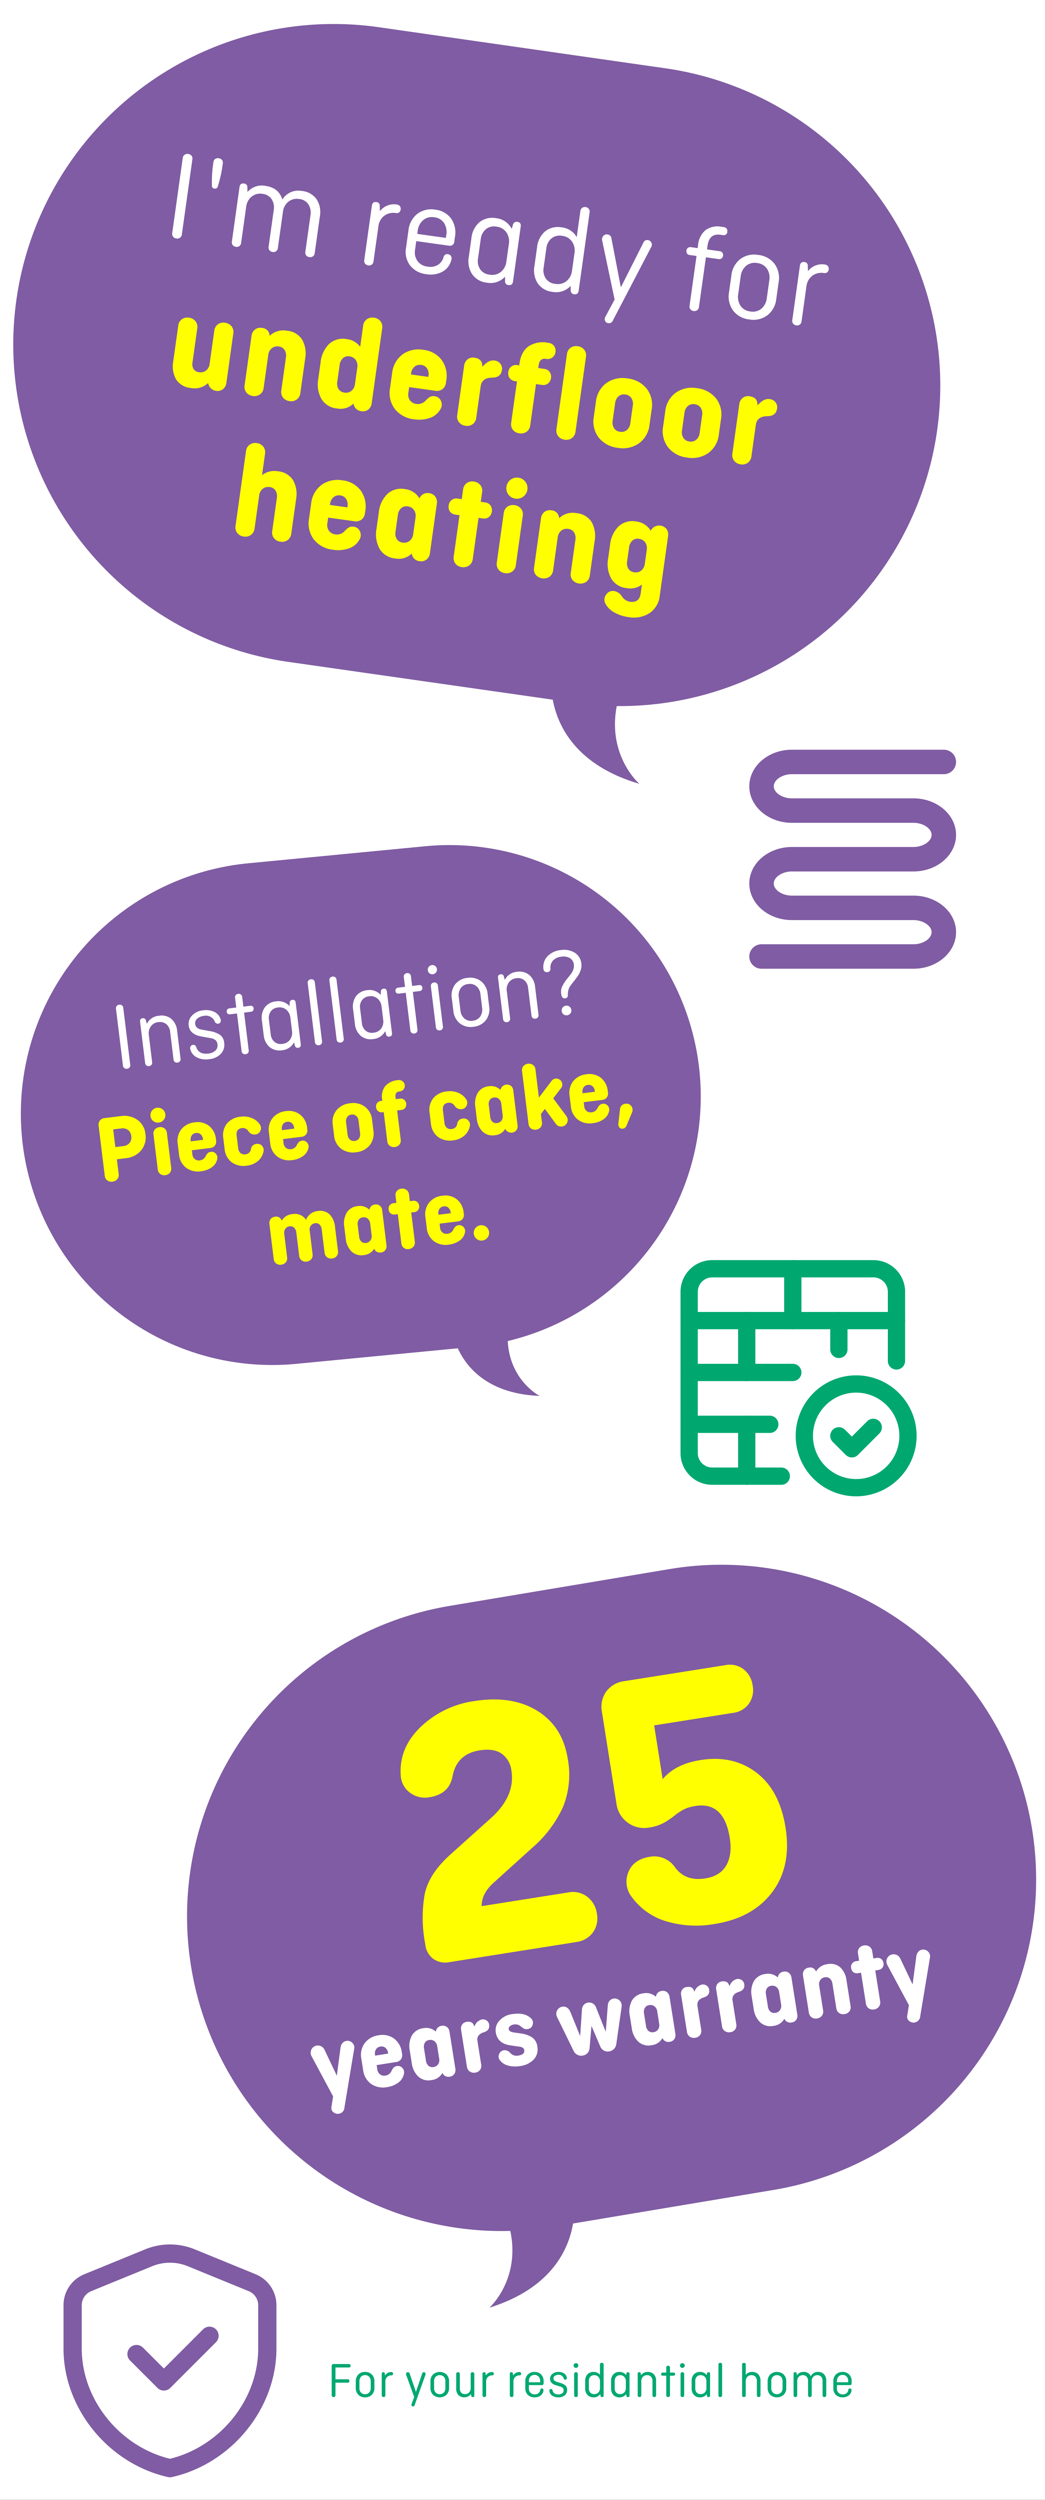 <?xml version="1.0" encoding="UTF-8"?>
<svg xmlns="http://www.w3.org/2000/svg" xmlns:xlink="http://www.w3.org/1999/xlink" width="335" height="801" viewBox="0 0 335 801">
  <rect x="0" y="0" width="335" height="801" fill="#333333" stroke="none"/>
  <defs>
    <clipPath id="clip-path">
      <rect id="Rectangle_776" data-name="Rectangle 776" width="75.69" height="75.69" fill="#00a870"></rect>
    </clipPath>
    <clipPath id="clip-path-2">
      <path id="Path_6" data-name="Path 6" d="M-108.6,112.927,86.994,0l108.6,188.1L0,301.029Z" fill="#7f5ca3"></path>
    </clipPath>
    <clipPath id="clip-path-3">
      <path id="Path_6-2" data-name="Path 6" d="M0,240.569H271.792V0H0Z" fill="#7f5ca3"></path>
    </clipPath>
    <clipPath id="clip-path-4">
      <rect id="Rectangle_777" data-name="Rectangle 777" width="68.255" height="74.608" fill="#7f5ca3"></rect>
    </clipPath>
    <clipPath id="clip-path-5">
      <path id="Path_6-3" data-name="Path 6" d="M331.545,287.544H0V0H331.545Z" transform="translate(0 0)" fill="#7f5ca3"></path>
    </clipPath>
    <clipPath id="clip-path-6">
      <rect id="Rectangle_773" data-name="Rectangle 773" width="74.282" height="78.178" transform="translate(-5 -5)" fill="#7f5ca3"></rect>
    </clipPath>
    <clipPath id="clip-Artboard_24">
      <rect width="335" height="801"></rect>
    </clipPath>
  </defs>
  <g id="Artboard_24" data-name="Artboard – 24" clip-path="url(#clip-Artboard_24)">
    <rect width="335" height="801" fill="#fff"></rect>
    <g id="Group_3187" data-name="Group 3187" transform="translate(-10505 -4340.586)">
      <g id="Group_3184" data-name="Group 3184" transform="translate(10723.156 4744.351)">
        <g id="Group_2472" data-name="Group 2472" clip-path="url(#clip-path)">
          <path id="Path_1310" data-name="Path 1310" d="M32.307,72H10.154A10.162,10.162,0,0,1,0,61.844V10.154A10.162,10.162,0,0,1,10.154,0H61.844A10.162,10.162,0,0,1,72,10.154V32.307a2.769,2.769,0,1,1-5.538,0V10.154a4.622,4.622,0,0,0-4.615-4.615H10.154a4.622,4.622,0,0,0-4.615,4.615V61.844a4.622,4.622,0,0,0,4.615,4.615H32.307a2.769,2.769,0,0,1,0,5.538" fill="#00a870"></path>
          <path id="Path_1311" data-name="Path 1311" d="M69.229,10.038H2.769a2.769,2.769,0,0,1,0-5.538H69.229a2.769,2.769,0,1,1,0,5.538" transform="translate(0 12.115)" fill="#00a870"></path>
          <path id="Path_1312" data-name="Path 1312" d="M11.769,22.153A2.77,2.77,0,0,1,9,19.384V2.769a2.769,2.769,0,0,1,5.538,0V19.384a2.77,2.77,0,0,1-2.769,2.769" transform="translate(24.23 0)" fill="#00a870"></path>
          <path id="Path_1313" data-name="Path 1313" d="M7.769,26.653A2.77,2.77,0,0,1,5,23.884V7.269a2.769,2.769,0,0,1,5.538,0V23.884a2.77,2.77,0,0,1-2.769,2.769" transform="translate(13.461 12.115)" fill="#00a870"></path>
          <path id="Path_1314" data-name="Path 1314" d="M15.769,19.269A2.77,2.77,0,0,1,13,16.5V7.269a2.769,2.769,0,0,1,5.538,0V16.5a2.77,2.77,0,0,1-2.769,2.769" transform="translate(34.998 12.115)" fill="#00a870"></path>
          <path id="Path_1315" data-name="Path 1315" d="M28.614,19.038H2.769a2.769,2.769,0,0,1,0-5.538H28.614a2.769,2.769,0,1,1,0,5.538" transform="translate(0 36.345)" fill="#00a870"></path>
          <path id="Path_1316" data-name="Path 1316" d="M7.769,35.653A2.77,2.77,0,0,1,5,32.884V16.269a2.769,2.769,0,0,1,5.538,0V32.884a2.77,2.77,0,0,1-2.769,2.769" transform="translate(13.461 36.345)" fill="#00a870"></path>
          <path id="Path_1317" data-name="Path 1317" d="M36,14.538H2.769A2.769,2.769,0,0,1,2.769,9H36a2.769,2.769,0,0,1,0,5.538" transform="translate(0 24.23)" fill="#00a870"></path>
          <path id="Path_1318" data-name="Path 1318" d="M29.384,48.768A19.384,19.384,0,1,1,48.768,29.384,19.405,19.405,0,0,1,29.384,48.768m0-33.23A13.846,13.846,0,1,0,43.23,29.384,13.86,13.86,0,0,0,29.384,15.538" transform="translate(26.922 26.922)" fill="#00a870"></path>
          <path id="Path_1319" data-name="Path 1319" d="M19.926,26.21a2.759,2.759,0,0,1-1.957-.809l-4.157-4.154a2.77,2.77,0,1,1,3.914-3.921l2.2,2.2,4.962-4.962A2.767,2.767,0,0,1,28.8,18.475L21.883,25.4a2.747,2.747,0,0,1-1.957.812" transform="translate(34.999 37.018)" fill="#00a870"></path>
        </g>
      </g>
      <g id="Group_3182" data-name="Group 3182" transform="matrix(0.966, 0.259, -0.259, 0.966, 10541.137, 4582.101)">
        <g id="Group_10" data-name="Group 10" transform="matrix(-0.999, 0.035, -0.035, -0.999, 160.251, 247.745)">
          <g id="Group_9" data-name="Group 9" clip-path="url(#clip-path-2)">
            <g id="Group_8" data-name="Group 8" transform="translate(-2.192 15.468)">
              <path id="Path_5" data-name="Path 5" d="M154.388,111.393a80.586,80.586,0,0,1-50.851,101.992L49.38,231.506A80.58,80.58,0,0,1-12.039,82.923c-3.544-12.275-13.933-14.834-13.933-14.834,16.489-3.109,25.05,3.8,29.01,8.967L52.4,60.541a80.586,80.586,0,0,1,101.992,50.852" transform="translate(0 0)" fill="#7f5ca3"></path>
            </g>
          </g>
        </g>
        <path id="Path_1969" data-name="Path 1969" d="M-85.033,30.954V14.834a2.158,2.158,0,0,1,.6-1.6,2.158,2.158,0,0,1,1.6-.6h5.239a7.269,7.269,0,0,1,5.131,1.844,6.253,6.253,0,0,1,2,4.821,6.588,6.588,0,0,1-2,5.022,7.165,7.165,0,0,1-5.131,1.891h-2.945v4.743a2.1,2.1,0,0,1-.636,1.6,2.265,2.265,0,0,1-1.627.6,2.211,2.211,0,0,1-1.612-.6A2.129,2.129,0,0,1-85.033,30.954ZM-78,16.57h-2.542v5.7H-78a2.945,2.945,0,0,0,2.154-.775,2.817,2.817,0,0,0,.791-2.108,2.725,2.725,0,0,0-.791-2.062A2.98,2.98,0,0,0-78,16.57Zm10.54-1.085a2.38,2.38,0,0,1-.682-1.7,2.3,2.3,0,0,1,.7-1.69,2.3,2.3,0,0,1,1.689-.7,2.3,2.3,0,0,1,1.69.7,2.3,2.3,0,0,1,.7,1.69,2.3,2.3,0,0,1-.7,1.689,2.3,2.3,0,0,1-1.69.7A2.38,2.38,0,0,1-67.456,15.485Zm.124,2.759a2.2,2.2,0,0,1,1.581-.589,2.149,2.149,0,0,1,1.566.589,2.066,2.066,0,0,1,.6,1.55V31.016a2.066,2.066,0,0,1-.6,1.55,2.149,2.149,0,0,1-1.566.589,2.149,2.149,0,0,1-1.565-.589,2.066,2.066,0,0,1-.6-1.55V19.794A2.1,2.1,0,0,1-67.332,18.244Zm17.019,9.269a1.737,1.737,0,0,1,1.519.837,1.91,1.91,0,0,1,.155,1.86A4.236,4.236,0,0,1-50.716,32.5a7.362,7.362,0,0,1-3.5.806,6.34,6.34,0,0,1-4.619-1.69,6.006,6.006,0,0,1-1.736-4.51V23.7a6.035,6.035,0,0,1,1.72-4.51,6.2,6.2,0,0,1,4.542-1.69,5.922,5.922,0,0,1,4.4,1.69,6.127,6.127,0,0,1,1.674,4.51v.434a2.084,2.084,0,0,1-.589,1.566,2.127,2.127,0,0,1-1.55.573h-5.952v1.3a2.232,2.232,0,0,0,.589,1.627,2.147,2.147,0,0,0,1.612.6,2.368,2.368,0,0,0,1.984-1.147,3.462,3.462,0,0,1,.821-.883A1.758,1.758,0,0,1-50.313,27.513Zm-6.014-4.34v.217h3.968v-.217a2.4,2.4,0,0,0-.527-1.612,1.775,1.775,0,0,0-1.426-.62,1.856,1.856,0,0,0-1.472.62A2.359,2.359,0,0,0-56.327,23.173Zm20.894,3.6a1.848,1.848,0,0,1,1.628.852,1.984,1.984,0,0,1,.232,1.844,5.387,5.387,0,0,1-2.17,2.821,6.544,6.544,0,0,1-3.689,1.023,6.459,6.459,0,0,1-4.681-1.674,5.994,5.994,0,0,1-1.736-4.526V23.7a6.053,6.053,0,0,1,1.7-4.526A6.393,6.393,0,0,1-39.463,17.5a6.905,6.905,0,0,1,3.549.915,5.344,5.344,0,0,1,2.248,2.4,1.972,1.972,0,0,1-.109,1.953,1.929,1.929,0,0,1-1.782.961A2.315,2.315,0,0,1-37.6,22.4a2.142,2.142,0,0,0-1.829-1.24q-2.077,0-2.077,2.232v4.03a2.39,2.39,0,0,0,.527,1.628,2.026,2.026,0,0,0,1.612.6,1.891,1.891,0,0,0,1.891-1.488A1.943,1.943,0,0,1-35.433,26.769Zm14.57.744a1.737,1.737,0,0,1,1.519.837,1.91,1.91,0,0,1,.155,1.86A4.236,4.236,0,0,1-21.266,32.5a7.362,7.362,0,0,1-3.5.806,6.34,6.34,0,0,1-4.619-1.69,6.006,6.006,0,0,1-1.736-4.51V23.7A6.035,6.035,0,0,1-29.4,19.19a6.2,6.2,0,0,1,4.541-1.69,5.922,5.922,0,0,1,4.4,1.69,6.127,6.127,0,0,1,1.674,4.51v.434a2.084,2.084,0,0,1-.589,1.566,2.127,2.127,0,0,1-1.55.573h-5.952v1.3a2.232,2.232,0,0,0,.589,1.627,2.147,2.147,0,0,0,1.612.6,2.368,2.368,0,0,0,1.984-1.147,3.462,3.462,0,0,1,.821-.883A1.758,1.758,0,0,1-20.863,27.513Zm-6.014-4.34v.217h3.968v-.217a2.4,2.4,0,0,0-.527-1.612,1.775,1.775,0,0,0-1.426-.62,1.856,1.856,0,0,0-1.472.62A2.359,2.359,0,0,0-26.877,23.173ZM2.2,23.7v3.41a5.977,5.977,0,0,1-1.752,4.51,6.352,6.352,0,0,1-4.6,1.69,6.352,6.352,0,0,1-4.6-1.69,5.977,5.977,0,0,1-1.752-4.51V23.7a5.977,5.977,0,0,1,1.752-4.51,6.352,6.352,0,0,1,4.6-1.69,6.352,6.352,0,0,1,4.6,1.69A5.977,5.977,0,0,1,2.2,23.7Zm-8.37-.31v4.03a2.359,2.359,0,0,0,.542,1.612,1.856,1.856,0,0,0,1.473.62,1.856,1.856,0,0,0,1.472-.62,2.359,2.359,0,0,0,.542-1.612V23.39a2.359,2.359,0,0,0-.542-1.612,1.856,1.856,0,0,0-1.472-.62,1.856,1.856,0,0,0-1.473.62A2.359,2.359,0,0,0-6.169,23.39ZM4.464,21.127a1.868,1.868,0,0,1-.5-1.333,1.814,1.814,0,0,1,.5-1.317,1.732,1.732,0,0,1,1.3-.512H6.2v-.372a5.479,5.479,0,0,1,1.488-4.169,5.89,5.89,0,0,1,4.216-1.41h.155a1.83,1.83,0,1,1,0,3.658h-.124q-1.395,0-1.395,1.674v.62H11.9a1.732,1.732,0,0,1,1.3.512,2,2,0,0,1,0,2.635,1.732,1.732,0,0,1-1.3.511H10.54v9.393a2.066,2.066,0,0,1-.6,1.55,2.149,2.149,0,0,1-1.566.589A2.149,2.149,0,0,1,6.8,32.566a2.066,2.066,0,0,1-.6-1.55V21.623H5.766A1.761,1.761,0,0,1,4.464,21.127Zm26.722,5.642a1.848,1.848,0,0,1,1.628.852,1.984,1.984,0,0,1,.232,1.844,5.387,5.387,0,0,1-2.17,2.821,6.544,6.544,0,0,1-3.689,1.023,6.459,6.459,0,0,1-4.681-1.674A5.994,5.994,0,0,1,20.77,27.11V23.7a6.053,6.053,0,0,1,1.7-4.526A6.393,6.393,0,0,1,27.156,17.5a6.905,6.905,0,0,1,3.549.915,5.344,5.344,0,0,1,2.248,2.4,1.972,1.972,0,0,1-.109,1.953,1.929,1.929,0,0,1-1.782.961A2.315,2.315,0,0,1,29.016,22.4a2.142,2.142,0,0,0-1.829-1.24q-2.077,0-2.077,2.232v4.03a2.39,2.39,0,0,0,.527,1.628,2.026,2.026,0,0,0,1.612.6,1.891,1.891,0,0,0,1.891-1.488A1.943,1.943,0,0,1,31.186,26.769Zm9.207,2.139a1.81,1.81,0,0,0,1.457.62,1.952,1.952,0,0,0,1.5-.62,2.28,2.28,0,0,0,.574-1.612V23.514a2.28,2.28,0,0,0-.574-1.612,1.952,1.952,0,0,0-1.5-.62,1.764,1.764,0,0,0-1.442.62,2.45,2.45,0,0,0-.512,1.612V27.3A2.5,2.5,0,0,0,40.393,28.908Zm3.875,2.945-.062-.155a4.2,4.2,0,0,1-3.534,1.612,4.564,4.564,0,0,1-3.8-1.659A6.8,6.8,0,0,1,35.557,27.3V23.514a6.8,6.8,0,0,1,1.318-4.355,4.564,4.564,0,0,1,3.8-1.659,4.3,4.3,0,0,1,3.534,1.612l.062-.155a2.138,2.138,0,0,1,3.441-.713,2.161,2.161,0,0,1,.558,1.55V31.016a2.161,2.161,0,0,1-.558,1.55,2.138,2.138,0,0,1-3.441-.713Zm18.1,1.3a2.02,2.02,0,0,1-1.891-1.147L57.6,26.893l-1.457,1.488v2.635a2.066,2.066,0,0,1-.6,1.55,2.375,2.375,0,0,1-3.131,0,2.066,2.066,0,0,1-.6-1.55V14a2.066,2.066,0,0,1,.6-1.55,2.375,2.375,0,0,1,3.131,0,2.066,2.066,0,0,1,.6,1.55V23.08l4.588-4.743a2.016,2.016,0,0,1,1.426-.682,1.941,1.941,0,0,1,1.348.558,1.82,1.82,0,0,1,.6,1.395,1.635,1.635,0,0,1-.465,1.209l-2.976,3.038,3.472,6.107a2.229,2.229,0,0,1,.31,1.085,2.056,2.056,0,0,1-.6,1.488A1.979,1.979,0,0,1,62.372,33.155Zm13.857-5.642a1.737,1.737,0,0,1,1.519.837,1.91,1.91,0,0,1,.155,1.86A4.236,4.236,0,0,1,75.826,32.5a7.362,7.362,0,0,1-3.5.806,6.34,6.34,0,0,1-4.619-1.69,6.006,6.006,0,0,1-1.736-4.51V23.7a6.035,6.035,0,0,1,1.721-4.51A6.2,6.2,0,0,1,72.23,17.5a5.922,5.922,0,0,1,4.4,1.69,6.127,6.127,0,0,1,1.674,4.51v.434a2.084,2.084,0,0,1-.589,1.566,2.127,2.127,0,0,1-1.55.573H70.215v1.3A2.232,2.232,0,0,0,70.8,29.2a2.147,2.147,0,0,0,1.612.6A2.368,2.368,0,0,0,74.4,28.66a3.463,3.463,0,0,1,.822-.883A1.758,1.758,0,0,1,76.229,27.513Zm-6.014-4.34v.217h3.968v-.217a2.4,2.4,0,0,0-.527-1.612,1.775,1.775,0,0,0-1.426-.62,1.856,1.856,0,0,0-1.472.62A2.359,2.359,0,0,0,70.215,23.173Zm14.911,8.37-2.2,3.844a1.413,1.413,0,0,1-1.271.837,1.205,1.205,0,0,1-1.069-.527,1.686,1.686,0,0,1-.14-1.4l1.023-4.278a1.871,1.871,0,0,1,1.953-1.612,1.9,1.9,0,0,1,1.813.992A2.081,2.081,0,0,1,85.126,31.543ZM-30.535,51.957l.062.217A4.232,4.232,0,0,1-26.846,50.5a4.283,4.283,0,0,1,4.154,2.356,4.206,4.206,0,0,1,1.565-1.7,4.6,4.6,0,0,1,2.5-.651,4.36,4.36,0,0,1,3.642,1.55A6.517,6.517,0,0,1-13.764,56.2v7.812a2.066,2.066,0,0,1-.6,1.55,2.149,2.149,0,0,1-1.565.589,2.149,2.149,0,0,1-1.566-.589,2.066,2.066,0,0,1-.6-1.55v-7.5a2.557,2.557,0,0,0-.481-1.612,1.641,1.641,0,0,0-1.379-.62,1.955,1.955,0,0,0-1.441.573,1.993,1.993,0,0,0-.573,1.472v7.688a2.066,2.066,0,0,1-.6,1.55,2.149,2.149,0,0,1-1.565.589,2.149,2.149,0,0,1-1.566-.589,2.066,2.066,0,0,1-.6-1.55v-7.5A2.557,2.557,0,0,0-26.8,54.9a1.641,1.641,0,0,0-1.379-.62,1.856,1.856,0,0,0-1.472.62,2.359,2.359,0,0,0-.542,1.612v7.5a2.066,2.066,0,0,1-.6,1.55,2.149,2.149,0,0,1-1.566.589,2.149,2.149,0,0,1-1.566-.589,2.066,2.066,0,0,1-.6-1.55V52.794a2.161,2.161,0,0,1,.558-1.55,1.953,1.953,0,0,1,1.488-.589A1.814,1.814,0,0,1-30.535,51.957Zm24.552,9.951a1.81,1.81,0,0,0,1.457.62,1.952,1.952,0,0,0,1.5-.62A2.28,2.28,0,0,0-2.449,60.3V56.514A2.28,2.28,0,0,0-3.023,54.9a1.952,1.952,0,0,0-1.5-.62,1.764,1.764,0,0,0-1.442.62,2.45,2.45,0,0,0-.512,1.612V60.3A2.5,2.5,0,0,0-5.983,61.908Zm3.875,2.945L-2.17,64.7A4.2,4.2,0,0,1-5.7,66.31a4.564,4.564,0,0,1-3.8-1.659A6.8,6.8,0,0,1-10.819,60.3V56.514A6.8,6.8,0,0,1-9.5,52.159,4.564,4.564,0,0,1-5.7,50.5,4.3,4.3,0,0,1-2.17,52.112l.062-.155a1.939,1.939,0,0,1,1.953-1.3,1.953,1.953,0,0,1,1.488.589,2.161,2.161,0,0,1,.558,1.55V64.016a2.161,2.161,0,0,1-.558,1.55,1.953,1.953,0,0,1-1.488.589A1.939,1.939,0,0,1-2.108,64.853ZM4.464,54.127a1.868,1.868,0,0,1-.5-1.333,1.814,1.814,0,0,1,.5-1.317,1.732,1.732,0,0,1,1.3-.512H6.7v-2.17a2.023,2.023,0,0,1,2.139-2.139,2.2,2.2,0,0,1,1.581.589,2.039,2.039,0,0,1,.62,1.55v2.17h.992a1.732,1.732,0,0,1,1.3.512,2,2,0,0,1,0,2.635,1.732,1.732,0,0,1-1.3.512h-.992v9.393a2.039,2.039,0,0,1-.62,1.55,2.2,2.2,0,0,1-1.581.589A2.023,2.023,0,0,1,6.7,64.016V54.623h-.93A1.761,1.761,0,0,1,4.464,54.127Zm21.173,6.386a1.737,1.737,0,0,1,1.519.837,1.91,1.91,0,0,1,.155,1.86A4.236,4.236,0,0,1,25.234,65.5a7.362,7.362,0,0,1-3.5.806,6.34,6.34,0,0,1-4.619-1.689,6.006,6.006,0,0,1-1.736-4.51V56.7A6.035,6.035,0,0,1,17.1,52.189,6.2,6.2,0,0,1,21.638,50.5a5.922,5.922,0,0,1,4.4,1.689A6.127,6.127,0,0,1,27.714,56.7v.434a2.084,2.084,0,0,1-.589,1.566,2.127,2.127,0,0,1-1.55.573H19.623v1.3a2.232,2.232,0,0,0,.589,1.627,2.147,2.147,0,0,0,1.612.6,2.368,2.368,0,0,0,1.984-1.147,3.462,3.462,0,0,1,.821-.883A1.758,1.758,0,0,1,25.637,60.513Zm-6.014-4.34v.217h3.968v-.217a2.4,2.4,0,0,0-.527-1.612,1.775,1.775,0,0,0-1.426-.62,1.856,1.856,0,0,0-1.472.62A2.359,2.359,0,0,0,19.623,56.173ZM30.845,65.6a2.47,2.47,0,1,1,1.736.713A2.363,2.363,0,0,1,30.845,65.6Z" transform="translate(99.782 70.679) rotate(-22)" fill="#ff0"></path>
        <path id="Path_1968" data-name="Path 1968" d="M-71.874-19.375V-.992A1.114,1.114,0,0,1-72.2-.17a1.153,1.153,0,0,1-.853.325A1.153,1.153,0,0,1-73.9-.17a1.114,1.114,0,0,1-.326-.822V-19.375A1.114,1.114,0,0,1-73.9-20.2a1.153,1.153,0,0,1,.853-.326,1.185,1.185,0,0,1,.853.31A1.1,1.1,0,0,1-71.874-19.375Zm6.7,4.867.186,1.147a4.7,4.7,0,0,1,4.154-2.108,4.963,4.963,0,0,1,3.828,1.488A5.74,5.74,0,0,1-55.63-9.92V-.961a1.063,1.063,0,0,1-.326.806,1.144,1.144,0,0,1-.821.31,1.09,1.09,0,0,1-.806-.31,1.09,1.09,0,0,1-.31-.806v-8.99a3.635,3.635,0,0,0-.884-2.511,3.129,3.129,0,0,0-2.465-.992,3.325,3.325,0,0,0-2.6,1.069A3.862,3.862,0,0,0-64.806-9.7V-.961a1.09,1.09,0,0,1-.31.806,1.09,1.09,0,0,1-.806.31,1.131,1.131,0,0,1-.837-.31,1.09,1.09,0,0,1-.31-.806v-13.33q0-1.023.961-1.023A.849.849,0,0,1-65.178-14.508Zm19.84,8.153-2.914-.9q-3.5-1.116-3.5-3.968A3.813,3.813,0,0,1-50.3-14.229a5.493,5.493,0,0,1,3.689-1.24,6.225,6.225,0,0,1,3.565.946,3.871,3.871,0,0,1,1.7,2.557,1.289,1.289,0,0,1-.155.93.845.845,0,0,1-.775.4,1.011,1.011,0,0,1-1.023-.837,3.056,3.056,0,0,0-3.286-2.2,3.835,3.835,0,0,0-2.124.589,1.879,1.879,0,0,0-.915,1.674q0,1.426,1.829,2.015l2.573.806a8.327,8.327,0,0,1,3.038,1.55,3.446,3.446,0,0,1,1.054,2.728A4.207,4.207,0,0,1-42.594-.961,5.841,5.841,0,0,1-46.547.31,6.576,6.576,0,0,1-50.422-.759a3.975,3.975,0,0,1-1.736-2.9,1.1,1.1,0,0,1,.217-.837.914.914,0,0,1,.775-.372.889.889,0,0,1,.961.806q.527,2.542,3.627,2.542a3.7,3.7,0,0,0,2.4-.7,2.265,2.265,0,0,0,.852-1.844A2.067,2.067,0,0,0-43.788-5.5,3.49,3.49,0,0,0-45.338-6.355Zm6.479-7.037a.922.922,0,0,1-.248-.682,1,1,0,0,1,.264-.713.877.877,0,0,1,.667-.279h2.263v-3.162a1.063,1.063,0,0,1,.326-.806,1.144,1.144,0,0,1,.821-.31,1.144,1.144,0,0,1,.821.31,1.063,1.063,0,0,1,.326.806v3.162h2.263a.934.934,0,0,1,.667.248.891.891,0,0,1,.264.682,1,1,0,0,1-.264.713.877.877,0,0,1-.667.279H-33.62V-.961a1.063,1.063,0,0,1-.326.806,1.144,1.144,0,0,1-.821.31,1.144,1.144,0,0,1-.821-.31,1.063,1.063,0,0,1-.326-.806V-13.144h-2.263A.99.99,0,0,1-38.859-13.392ZM-22.646-1.705a3.349,3.349,0,0,0,2.6-1.054,3.805,3.805,0,0,0,.961-2.666V-9.7a3.862,3.862,0,0,0-.961-2.682,3.325,3.325,0,0,0-2.6-1.069,3.129,3.129,0,0,0-2.465.992,3.635,3.635,0,0,0-.884,2.511v4.743a3.661,3.661,0,0,0,.868,2.526A3.144,3.144,0,0,0-22.646-1.705ZM-18.74-.651l-.155-1.085A4.764,4.764,0,0,1-23.018.31a4.959,4.959,0,0,1-3.844-1.519,5.815,5.815,0,0,1-1.4-4.092V-9.858a5.815,5.815,0,0,1,1.4-4.092,4.959,4.959,0,0,1,3.844-1.519,4.764,4.764,0,0,1,4.123,2.046l.155-1.085a.941.941,0,0,1,.961-.806q.961,0,.961,1.023V-.868q0,1.023-.961,1.023A.866.866,0,0,1-18.74-.651Zm6.82-20.181a1.2,1.2,0,0,1,.837-.31,1.144,1.144,0,0,1,.821.31,1.063,1.063,0,0,1,.325.806V-.961a1.063,1.063,0,0,1-.325.806,1.144,1.144,0,0,1-.821.31,1.144,1.144,0,0,1-.822-.31,1.063,1.063,0,0,1-.325-.806V-20.026A1.09,1.09,0,0,1-11.92-20.832Zm7.006,0a1.2,1.2,0,0,1,.837-.31,1.144,1.144,0,0,1,.821.31,1.063,1.063,0,0,1,.326.806V-.961a1.063,1.063,0,0,1-.326.806,1.144,1.144,0,0,1-.821.31A1.144,1.144,0,0,1-4.9-.155a1.063,1.063,0,0,1-.326-.806V-20.026A1.09,1.09,0,0,1-4.914-20.832ZM6.8-1.705a3.349,3.349,0,0,0,2.6-1.054,3.805,3.805,0,0,0,.961-2.666V-9.7a3.862,3.862,0,0,0-.961-2.682,3.325,3.325,0,0,0-2.6-1.069,3.129,3.129,0,0,0-2.465.992,3.635,3.635,0,0,0-.884,2.511v4.743a3.661,3.661,0,0,0,.868,2.526A3.144,3.144,0,0,0,6.8-1.705ZM10.71-.651l-.155-1.085A4.764,4.764,0,0,1,6.432.31,4.959,4.959,0,0,1,2.588-1.209,5.815,5.815,0,0,1,1.193-5.3V-9.858A5.815,5.815,0,0,1,2.588-13.95a4.959,4.959,0,0,1,3.844-1.519,4.764,4.764,0,0,1,4.123,2.046l.155-1.085a.941.941,0,0,1,.961-.806q.961,0,.961,1.023V-.868q0,1.023-.961,1.023A.866.866,0,0,1,10.71-.651Zm4.929-12.741a.922.922,0,0,1-.248-.682,1,1,0,0,1,.263-.713.877.877,0,0,1,.667-.279h2.263v-3.162a1.063,1.063,0,0,1,.326-.806,1.144,1.144,0,0,1,.822-.31,1.144,1.144,0,0,1,.821.31,1.063,1.063,0,0,1,.326.806v3.162h2.263a.934.934,0,0,1,.667.248.891.891,0,0,1,.264.682,1,1,0,0,1-.264.713.877.877,0,0,1-.667.279H20.878V-.961a1.063,1.063,0,0,1-.326.806,1.144,1.144,0,0,1-.821.31,1.144,1.144,0,0,1-.822-.31,1.063,1.063,0,0,1-.326-.806V-13.144H16.321A.99.99,0,0,1,15.639-13.392Zm11.284-4.991a1.435,1.435,0,0,1-.434-1.054,1.435,1.435,0,0,1,.434-1.054,1.435,1.435,0,0,1,1.054-.434,1.384,1.384,0,0,1,1.038.434,1.462,1.462,0,0,1,.419,1.054A1.4,1.4,0,0,1,29-18.414a1.4,1.4,0,0,1-1.023.434A1.493,1.493,0,0,1,26.923-18.383ZM27.14-15a1.2,1.2,0,0,1,.837-.31,1.09,1.09,0,0,1,.806.31,1.09,1.09,0,0,1,.31.806V-.961a1.09,1.09,0,0,1-.31.806,1.09,1.09,0,0,1-.806.31,1.144,1.144,0,0,1-.821-.31,1.063,1.063,0,0,1-.326-.806V-14.2A1.09,1.09,0,0,1,27.14-15ZM44.593-9.579v4A5.8,5.8,0,0,1,43-1.286,5.679,5.679,0,0,1,38.8.31a5.627,5.627,0,0,1-4.185-1.6A5.834,5.834,0,0,1,33.03-5.58v-4a5.834,5.834,0,0,1,1.581-4.293,5.627,5.627,0,0,1,4.185-1.6,5.679,5.679,0,0,1,4.2,1.6A5.8,5.8,0,0,1,44.593-9.579Zm-9.3-.155v4.34a3.926,3.926,0,0,0,.93,2.7A3.253,3.253,0,0,0,38.8-1.643,3.253,3.253,0,0,0,41.369-2.7a3.926,3.926,0,0,0,.93-2.7v-4.34a3.926,3.926,0,0,0-.93-2.7A3.253,3.253,0,0,0,38.8-13.485a3.253,3.253,0,0,0-2.573,1.054A3.926,3.926,0,0,0,35.293-9.734Zm15.128-4.774.186,1.147a4.7,4.7,0,0,1,4.154-2.108,4.963,4.963,0,0,1,3.828,1.488,5.74,5.74,0,0,1,1.38,4.061V-.961a1.063,1.063,0,0,1-.326.806,1.144,1.144,0,0,1-.821.31,1.09,1.09,0,0,1-.806-.31,1.09,1.09,0,0,1-.31-.806v-8.99a3.635,3.635,0,0,0-.884-2.511,3.129,3.129,0,0,0-2.465-.992,3.325,3.325,0,0,0-2.6,1.069A3.862,3.862,0,0,0,50.793-9.7V-.961a1.09,1.09,0,0,1-.31.806,1.09,1.09,0,0,1-.806.31,1.131,1.131,0,0,1-.837-.31,1.09,1.09,0,0,1-.31-.806v-13.33q0-1.023.961-1.023A.849.849,0,0,1,50.421-14.508ZM69.052-5.146a.9.9,0,0,1-.666-.264,1.165,1.165,0,0,1-.326-.666,5.117,5.117,0,0,1,.015-1.643,3.883,3.883,0,0,1,.62-1.457,13.258,13.258,0,0,1,.822-1.116q.341-.4,1.116-1.147l.108-.109.109-.108.124-.124q.775-.744,1.085-1.085a5.635,5.635,0,0,0,.713-1.1,3.243,3.243,0,0,0,.4-1.535,2.766,2.766,0,0,0-.961-2.216,4.026,4.026,0,0,0-2.7-.822,4.13,4.13,0,0,0-2.852.915A3.3,3.3,0,0,0,65.58-15.19a1.052,1.052,0,0,1-.341.744,1.115,1.115,0,0,1-.775.279,1.144,1.144,0,0,1-.822-.31,1.063,1.063,0,0,1-.325-.806A4.972,4.972,0,0,1,65.085-19.2a6.662,6.662,0,0,1,4.464-1.472,6.588,6.588,0,0,1,4.386,1.4,4.649,4.649,0,0,1,1.659,3.751,4.6,4.6,0,0,1-.465,2,6.966,6.966,0,0,1-1.007,1.6q-.543.62-1.5,1.581-.093.093-.465.45t-.465.465q-.093.109-.387.419a3.605,3.605,0,0,0-.4.481q-.109.17-.295.5a2.687,2.687,0,0,0-.264.6q-.077.279-.17.667a5.063,5.063,0,0,0-.124.821.8.8,0,0,1-.326.574A1.047,1.047,0,0,1,69.052-5.146ZM67.937-.124A1.578,1.578,0,0,1,67.5-1.24a1.5,1.5,0,0,1,.449-1.1,1.5,1.5,0,0,1,1.1-.45,1.5,1.5,0,0,1,1.1.45,1.5,1.5,0,0,1,.45,1.1,1.5,1.5,0,0,1-.45,1.1,1.5,1.5,0,0,1-1.1.449A1.578,1.578,0,0,1,67.937-.124Z" transform="translate(98.242 68.794) rotate(-22)" fill="#fff"></path>
      </g>
      <g id="Group_3185" data-name="Group 3185" transform="translate(10560.617 4836.041)">
        <g id="Group_10-2" data-name="Group 10" transform="translate(8.396 0) rotate(2)">
          <g id="Group_9-2" data-name="Group 9" transform="translate(0 0)" clip-path="url(#clip-path-3)">
            <g id="Group_8-2" data-name="Group 8" transform="translate(0 0)">
              <path id="Path_5-2" data-name="Path 5" d="M269.747,80.769A100.857,100.857,0,0,0,150.807,2.045L80.769,16.294a100.85,100.85,0,0,0,26.408,199.478c3.84,15.522-5.819,24.8-5.819,24.8,19.817-6.949,24.775-19.792,25.831-27.873l63.833-12.987a100.857,100.857,0,0,0,78.725-118.94" transform="translate(0 0)" fill="#7f5ca3"></path>
            </g>
          </g>
        </g>
        <path id="Path_1971" data-name="Path 1971" d="M-86.46-13.5-92.5,4.62a2.115,2.115,0,0,1-2.079,1.716,2.112,2.112,0,0,1-1.683-.775,1.671,1.671,0,0,1-.33-1.733L-95.535.561l-4.785-13.728a2.283,2.283,0,0,1,.248-2.178,2.169,2.169,0,0,1,1.9-.99,2.262,2.262,0,0,1,1.4.462,2.346,2.346,0,0,1,.841,1.221l2.607,8.844,2.607-8.778a2.617,2.617,0,0,1,.809-1.254,1.992,1.992,0,0,1,1.336-.5,2.1,2.1,0,0,1,1.782.891A2.068,2.068,0,0,1-86.46-13.5Zm12.672,7.656a1.849,1.849,0,0,1,1.617.891,2.034,2.034,0,0,1,.165,1.98A4.51,4.51,0,0,1-74.217-.528,7.837,7.837,0,0,1-77.946.33a6.749,6.749,0,0,1-4.917-1.8,6.393,6.393,0,0,1-1.848-4.8V-9.9a6.424,6.424,0,0,1,1.831-4.8,6.6,6.6,0,0,1,4.835-1.8,6.3,6.3,0,0,1,4.686,1.8,6.523,6.523,0,0,1,1.782,4.8v.462A2.218,2.218,0,0,1-72.2-7.771a2.264,2.264,0,0,1-1.65.61H-80.19v1.386a2.376,2.376,0,0,0,.627,1.733,2.285,2.285,0,0,0,1.716.644A2.521,2.521,0,0,0-75.735-4.62a3.686,3.686,0,0,1,.875-.941A1.871,1.871,0,0,1-73.788-5.841Zm-6.4-4.62v.231h4.224v-.231a2.558,2.558,0,0,0-.561-1.716,1.889,1.889,0,0,0-1.518-.66,1.976,1.976,0,0,0-1.567.66A2.511,2.511,0,0,0-80.19-10.461Zm16.368,6.105a1.927,1.927,0,0,0,1.551.66,2.078,2.078,0,0,0,1.6-.66,2.427,2.427,0,0,0,.611-1.716V-10.1a2.427,2.427,0,0,0-.611-1.716,2.078,2.078,0,0,0-1.6-.66,1.878,1.878,0,0,0-1.535.66A2.609,2.609,0,0,0-64.35-10.1v4.026A2.663,2.663,0,0,0-63.822-4.356ZM-59.7-1.221l-.066-.165A4.466,4.466,0,0,1-63.525.33a4.859,4.859,0,0,1-4.043-1.765,7.235,7.235,0,0,1-1.4-4.637V-10.1a7.235,7.235,0,0,1,1.4-4.637A4.859,4.859,0,0,1-63.525-16.5a4.579,4.579,0,0,1,3.762,1.716l.066-.165a2.064,2.064,0,0,1,2.079-1.386,2.079,2.079,0,0,1,1.584.627,2.3,2.3,0,0,1,.594,1.65V-2.112a2.3,2.3,0,0,1-.594,1.65,2.079,2.079,0,0,1-1.584.627A2.064,2.064,0,0,1-59.7-1.221Zm12.276-13.728.132.528a3.309,3.309,0,0,1,2.706-1.914,2.036,2.036,0,0,1,1.452.561,1.907,1.907,0,0,1,.594,1.452q0,1.848-2.079,2.145-2.442.363-2.442,2.442v7.623a2.231,2.231,0,0,1-.627,1.65,2.231,2.231,0,0,1-1.65.627,2.345,2.345,0,0,1-1.683-.627,2.171,2.171,0,0,1-.66-1.65V-14.058a2.3,2.3,0,0,1,.594-1.65,2.079,2.079,0,0,1,1.584-.627Q-47.751-16.335-47.421-14.949Zm13.233,9.075-2.739-.858q-3.894-1.221-3.894-4.818a4.482,4.482,0,0,1,1.683-3.481A6.534,6.534,0,0,1-34.683-16.5q4.026,0,5.742,2.31a1.876,1.876,0,0,1,.182,2.046,1.792,1.792,0,0,1-1.766,1.155,1.945,1.945,0,0,1-1.089-.264,6.16,6.16,0,0,1-1.023-.957,2.565,2.565,0,0,0-1.98-.924,2.556,2.556,0,0,0-1.419.347,1.021,1.021,0,0,0-.528.874q0,.858,1.419,1.287l2.145.66a9.141,9.141,0,0,1,3.4,1.8A4.162,4.162,0,0,1-28.38-4.917a4.7,4.7,0,0,1-1.733,3.812A7.2,7.2,0,0,1-34.848.33a8.611,8.611,0,0,1-3.894-.825,4.611,4.611,0,0,1-2.277-2.244,1.843,1.843,0,0,1,.2-1.832,1.9,1.9,0,0,1,1.683-.907A2.317,2.317,0,0,1-37.257-4.29a2.745,2.745,0,0,0,2.376,1.221q2.178,0,2.178-1.419a1.119,1.119,0,0,0-.33-.825A2.674,2.674,0,0,0-34.188-5.874ZM.264-13.2l-3.5,11.352A2.709,2.709,0,0,1-4.224-.38a2.679,2.679,0,0,1-1.65.544A2.59,2.59,0,0,1-7.524-.38a2.611,2.611,0,0,1-.924-1.469L-10.2-8.811l-1.716,6.963A2.611,2.611,0,0,1-12.837-.38a2.59,2.59,0,0,1-1.65.544,2.679,2.679,0,0,1-1.65-.544,2.709,2.709,0,0,1-.99-1.469l-3.531-11.517a2.078,2.078,0,0,1-.1-.66,2.226,2.226,0,0,1,.677-1.633,2.188,2.188,0,0,1,1.6-.677,2.013,2.013,0,0,1,1.535.611,3.122,3.122,0,0,1,.775,1.5l1.881,8.085,1.914-8.382a2.35,2.35,0,0,1,.809-1.32,2.21,2.21,0,0,1,1.435-.5,2.276,2.276,0,0,1,1.452.5,2.316,2.316,0,0,1,.825,1.32L-5.973-6.2l1.98-8.316a2.557,2.557,0,0,1,.759-1.3,2.025,2.025,0,0,1,1.419-.512,2.127,2.127,0,0,1,1.336.446A2.334,2.334,0,0,1,.33-14.718,2.6,2.6,0,0,1,.264-13.2ZM7.59-4.356a1.927,1.927,0,0,0,1.551.66,2.078,2.078,0,0,0,1.6-.66,2.427,2.427,0,0,0,.611-1.716V-10.1a2.427,2.427,0,0,0-.611-1.716,2.078,2.078,0,0,0-1.6-.66,1.878,1.878,0,0,0-1.534.66A2.609,2.609,0,0,0,7.062-10.1v4.026A2.663,2.663,0,0,0,7.59-4.356Zm4.125,3.135-.066-.165A4.466,4.466,0,0,1,7.887.33,4.859,4.859,0,0,1,3.844-1.435a7.235,7.235,0,0,1-1.4-4.637V-10.1a7.235,7.235,0,0,1,1.4-4.637A4.859,4.859,0,0,1,7.887-16.5a4.579,4.579,0,0,1,3.762,1.716l.066-.165a2.064,2.064,0,0,1,2.079-1.386,2.079,2.079,0,0,1,1.584.627,2.3,2.3,0,0,1,.594,1.65V-2.112a2.3,2.3,0,0,1-.594,1.65,2.079,2.079,0,0,1-1.584.627A2.064,2.064,0,0,1,11.715-1.221ZM23.991-14.949l.132.528a3.309,3.309,0,0,1,2.706-1.914,2.036,2.036,0,0,1,1.452.561,1.907,1.907,0,0,1,.594,1.452q0,1.848-2.079,2.145-2.442.363-2.442,2.442v7.623a2.231,2.231,0,0,1-.627,1.65,2.231,2.231,0,0,1-1.65.627,2.345,2.345,0,0,1-1.683-.627,2.171,2.171,0,0,1-.66-1.65V-14.058a2.3,2.3,0,0,1,.594-1.65,2.079,2.079,0,0,1,1.584-.627Q23.661-16.335,23.991-14.949Zm11.385,0,.132.528a3.309,3.309,0,0,1,2.706-1.914,2.036,2.036,0,0,1,1.452.561,1.907,1.907,0,0,1,.594,1.452q0,1.848-2.079,2.145-2.442.363-2.442,2.442v7.623a2.231,2.231,0,0,1-.627,1.65,2.231,2.231,0,0,1-1.65.627,2.345,2.345,0,0,1-1.683-.627,2.171,2.171,0,0,1-.66-1.65V-14.058a2.3,2.3,0,0,1,.594-1.65,2.079,2.079,0,0,1,1.584-.627Q35.046-16.335,35.376-14.949ZM47.157-4.356a1.927,1.927,0,0,0,1.551.66,2.078,2.078,0,0,0,1.6-.66,2.427,2.427,0,0,0,.611-1.716V-10.1a2.427,2.427,0,0,0-.611-1.716,2.078,2.078,0,0,0-1.6-.66,1.878,1.878,0,0,0-1.535.66,2.609,2.609,0,0,0-.544,1.716v4.026A2.663,2.663,0,0,0,47.157-4.356Zm4.125,3.135-.066-.165A4.466,4.466,0,0,1,47.454.33a4.859,4.859,0,0,1-4.042-1.765,7.235,7.235,0,0,1-1.4-4.637V-10.1a7.235,7.235,0,0,1,1.4-4.637A4.859,4.859,0,0,1,47.454-16.5a4.579,4.579,0,0,1,3.762,1.716l.066-.165a2.064,2.064,0,0,1,2.079-1.386,2.079,2.079,0,0,1,1.584.627,2.3,2.3,0,0,1,.594,1.65V-2.112a2.3,2.3,0,0,1-.594,1.65,2.079,2.079,0,0,1-1.584.627A2.064,2.064,0,0,1,51.282-1.221ZM63.558-14.949l.066.231A4.685,4.685,0,0,1,67.551-16.5a4.766,4.766,0,0,1,3.96,1.65,6.877,6.877,0,0,1,1.32,4.422v8.316a2.2,2.2,0,0,1-.644,1.65,2.287,2.287,0,0,1-1.667.627,2.287,2.287,0,0,1-1.666-.627,2.2,2.2,0,0,1-.644-1.65V-10.1a2.609,2.609,0,0,0-.545-1.716,1.878,1.878,0,0,0-1.535-.66,2.078,2.078,0,0,0-1.6.66,2.427,2.427,0,0,0-.611,1.716v7.986a2.2,2.2,0,0,1-.644,1.65,2.287,2.287,0,0,1-1.666.627,2.287,2.287,0,0,1-1.667-.627,2.2,2.2,0,0,1-.643-1.65V-14.058a2.3,2.3,0,0,1,.594-1.65,2.079,2.079,0,0,1,1.584-.627A1.931,1.931,0,0,1,63.558-14.949Zm11.88,2.31a1.988,1.988,0,0,1-.528-1.419,1.931,1.931,0,0,1,.528-1.4,1.843,1.843,0,0,1,1.386-.545h.99v-2.31a2.231,2.231,0,0,1,.627-1.65,2.231,2.231,0,0,1,1.65-.627,2.345,2.345,0,0,1,1.683.627,2.171,2.171,0,0,1,.66,1.65v2.31H83.49a1.843,1.843,0,0,1,1.386.545,1.931,1.931,0,0,1,.528,1.4,1.931,1.931,0,0,1-.528,1.4,1.843,1.843,0,0,1-1.386.545H82.434v10a2.171,2.171,0,0,1-.66,1.65,2.345,2.345,0,0,1-1.683.627,2.231,2.231,0,0,1-1.65-.627,2.231,2.231,0,0,1-.627-1.65v-10h-.99A1.874,1.874,0,0,1,75.438-12.639Zm24.981-.858L94.38,4.62a2.152,2.152,0,0,1-3.762.941,1.671,1.671,0,0,1-.33-1.733L91.344.561,86.559-13.167a2.283,2.283,0,0,1,.248-2.178,2.169,2.169,0,0,1,1.9-.99,2.262,2.262,0,0,1,1.4.462,2.346,2.346,0,0,1,.841,1.221l2.607,8.844,2.607-8.778a2.617,2.617,0,0,1,.809-1.254,1.992,1.992,0,0,1,1.336-.5,2.1,2.1,0,0,1,1.782.891A2.068,2.068,0,0,1,100.419-13.5Z" transform="translate(145.444 160.778) rotate(-9)" fill="#fff"></path>
        <path id="Path_2308" data-name="Path 2308" d="M-11.651-16.1a7.537,7.537,0,0,1,5.734,2.318,8.176,8.176,0,0,1,2.2,5.856A7.755,7.755,0,0,1-5.917-2.2,7.755,7.755,0,0,1-11.651,0H-52.887a6.6,6.6,0,0,1-4.88-1.83A6.6,6.6,0,0,1-59.6-6.71v-.61a44.332,44.332,0,0,1,2.318-15.372q2.318-6.222,10-11.224l14.884-9.638q8.784-5.734,8.784-13.908a7.753,7.753,0,0,0-2.257-5.917q-2.257-2.135-6.771-2.135-7.442,0-9.882,6.832-1.952,5.49-8.3,5.49a7.926,7.926,0,0,1-6.1-2.5,7.369,7.369,0,0,1-1.952-6.039q.854-8.662,8.723-14.152A31.079,31.079,0,0,1-31.9-81.374q12.2,0,19.459,6.222t7.259,16.714a27.669,27.669,0,0,1-3.9,15.006A38.225,38.225,0,0,1-20.8-32.086l-14.03,9.15q-4.392,2.806-5,6.832ZM54.961-77.958a7.844,7.844,0,0,1,2.074,5.612,7.631,7.631,0,0,1-2.074,5.551,7.305,7.305,0,0,1-5.49,2.135H23.851v17.446q4.758-4.148,12.932-4.148,10.614,0,17.08,6.771t6.466,18.849q0,12.566-7.442,19.764T33.123,1.22A33.577,33.577,0,0,1,17.812-2.074a20.971,20.971,0,0,1-9.577-9.272A7.939,7.939,0,0,1,8.3-19.459Q10.553-23.3,15.921-23.3a8.089,8.089,0,0,1,7.442,4.636q2.562,5,9.028,5,4.758,0,7.259-3.05t2.5-8.54q0-11.834-9.272-11.834-.732,0-1.4.061t-1.1.122a7.326,7.326,0,0,0-1.037.244q-.61.183-.915.3t-.976.427q-.671.305-.915.427t-1.1.61a8.127,8.127,0,0,1-1.22.61,14.24,14.24,0,0,1-7.076,1.708A8.86,8.86,0,0,1,10.614-35.2a8.86,8.86,0,0,1-2.623-6.527V-71.492a8.494,8.494,0,0,1,2.379-6.283,8.494,8.494,0,0,1,6.283-2.379H49.471A7.2,7.2,0,0,1,54.961-77.958Z" transform="translate(140.645 124.991) rotate(-9)" fill="#ff0"></path>
      </g>
      <g id="Group_3186" data-name="Group 3186" transform="translate(10525.361 5059.753)">
        <g id="Group_2475" data-name="Group 2475" transform="translate(0 0)" clip-path="url(#clip-path-4)">
          <path id="Path_1320" data-name="Path 1320" d="M34.127,74.607a2.78,2.78,0,0,1-.644-.07C14.4,70.246,0,52.559,0,33.393V19.48A10.7,10.7,0,0,1,6.662,9.55L26.167,1.574a20.92,20.92,0,0,1,15.921,0L61.593,9.55a10.7,10.7,0,0,1,6.662,9.93V33.393c0,19.166-14.4,36.854-33.484,41.144a2.78,2.78,0,0,1-.644.07m0-68.754a15.1,15.1,0,0,0-5.745,1.139l-19.5,7.976A4.857,4.857,0,0,0,5.85,19.48V33.393c0,16.284,12.11,31.335,28.277,35.286,16.167-3.951,28.277-19,28.277-35.286V19.48a4.857,4.857,0,0,0-3.031-4.513l-19.5-7.976a15.1,15.1,0,0,0-5.745-1.139" transform="translate(0 0.001)" fill="#7f5ca3"></path>
          <path id="Path_1321" data-name="Path 1321" d="M16.95,27.23a2.9,2.9,0,0,1-2.067-.858L6.107,17.6a2.923,2.923,0,0,1,4.134-4.134l6.708,6.7L29.509,7.611a2.923,2.923,0,1,1,4.134,4.134L19.017,26.372a2.9,2.9,0,0,1-2.067.858" transform="translate(15.227 19.588)" fill="#7f5ca3"></path>
        </g>
      </g>
      <g id="Group_3181" data-name="Group 3181" transform="translate(10492.566 4255.862) rotate(7)">
        <g id="Group_10-3" data-name="Group 10" transform="translate(0 25.097) rotate(-4)">
          <g id="Group_9-3" data-name="Group 9" transform="matrix(0.995, -0.105, 0.105, 0.995, 0, 34.656)" clip-path="url(#clip-path-5)">
            <g id="Group_8-3" data-name="Group 8" transform="translate(14.203 39.223)">
              <path id="Path_5-3" data-name="Path 5" d="M2.081,82.212A102.659,102.659,0,0,1,123.146,2.081L214.029,20.04a102.651,102.651,0,0,1-26.88,203.042c-3.909,15.8,5.923,25.24,5.923,25.24-20.171-7.073-25.217-20.145-26.292-28.371L82.212,203.277A102.658,102.658,0,0,1,2.081,82.212" transform="translate(0 0)" fill="#7f5ca3"></path>
            </g>
          </g>
        </g>
        <g id="Group_1162" data-name="Group 1162" transform="matrix(1, 0.017, -0.017, 1, 55.553, 130.215)">
          <path id="Path_1967" data-name="Path 1967" d="M6.519-25.625V-1.312a1.473,1.473,0,0,1-.43,1.087A1.525,1.525,0,0,1,4.961.2,1.525,1.525,0,0,1,3.834-.226,1.473,1.473,0,0,1,3.4-1.312V-25.625a1.473,1.473,0,0,1,.431-1.087,1.525,1.525,0,0,1,1.127-.431,1.567,1.567,0,0,1,1.128.41A1.456,1.456,0,0,1,6.519-25.625Zm8.323,8.282a.818.818,0,0,1-.943-.779,42.667,42.667,0,0,1-.574-5.945v-1.64a1.374,1.374,0,0,1,.41-1.045,1.541,1.541,0,0,1,1.107-.39,1.558,1.558,0,0,1,1.087.39,1.34,1.34,0,0,1,.431,1.045v1.64a42.668,42.668,0,0,1-.574,5.945A.847.847,0,0,1,14.842-17.343Zm10.373-1.845.246,1.476a6.066,6.066,0,0,1,5.371-2.747q4.428,0,6.027,3.608a6,6,0,0,1,5.863-3.608,6.446,6.446,0,0,1,5,1.968,7.645,7.645,0,0,1,1.8,5.371V-1.271A1.405,1.405,0,0,1,49.1-.2,1.512,1.512,0,0,1,48.011.2,1.512,1.512,0,0,1,46.924-.2a1.405,1.405,0,0,1-.431-1.066v-11.89a4.915,4.915,0,0,0-1.127-3.321,3.963,3.963,0,0,0-3.178-1.312,4.347,4.347,0,0,0-3.321,1.353A4.721,4.721,0,0,0,37.6-13.079V-1.271A1.442,1.442,0,0,1,37.187-.2,1.442,1.442,0,0,1,36.121.2,1.512,1.512,0,0,1,35.035-.2,1.405,1.405,0,0,1,34.6-1.271v-11.89a4.915,4.915,0,0,0-1.127-3.321A3.963,3.963,0,0,0,30.3-17.794a4.314,4.314,0,0,0-3.321,1.373A4.848,4.848,0,0,0,25.707-13V-1.271A1.442,1.442,0,0,1,25.3-.2,1.442,1.442,0,0,1,24.231.2,1.512,1.512,0,0,1,23.144-.2a1.405,1.405,0,0,1-.431-1.066V-18.9q0-1.353,1.271-1.353A1.123,1.123,0,0,1,25.215-19.188Zm42.845,0,.287,1.681a5.662,5.662,0,0,1,5.125-2.87,1.359,1.359,0,0,1,1,.389,1.359,1.359,0,0,1,.389,1,1.374,1.374,0,0,1-.348.984,1.21,1.21,0,0,1-.923.369,4.919,4.919,0,0,0-3.67,1.394,4.922,4.922,0,0,0-1.373,3.608V-1.271A1.442,1.442,0,0,1,68.142-.2,1.442,1.442,0,0,1,67.076.2,1.512,1.512,0,0,1,65.99-.2a1.405,1.405,0,0,1-.431-1.066V-18.9q0-1.353,1.271-1.353A1.123,1.123,0,0,1,68.06-19.188Zm23.821,12.3a1.251,1.251,0,0,1,1.025.451,1.535,1.535,0,0,1,.287,1.189,5.828,5.828,0,0,1-2.255,4.121A7.949,7.949,0,0,1,85.895.41,7.609,7.609,0,0,1,80.36-1.62a7.222,7.222,0,0,1-2.091-5.433v-5.617a7.716,7.716,0,0,1,2.091-5.679,7.442,7.442,0,0,1,5.535-2.111,7.149,7.149,0,0,1,5.371,2.111,7.8,7.8,0,0,1,2.05,5.679v1.558a1.427,1.427,0,0,1-.41,1.087,1.484,1.484,0,0,1-1.066.389H81.221v2.87a4.7,4.7,0,0,0,1.271,3.383A4.534,4.534,0,0,0,85.936-2.05,4.718,4.718,0,0,0,89.2-3.1,4.349,4.349,0,0,0,90.61-5.781,1.159,1.159,0,0,1,91.881-6.888Zm-10.66-6.068v.984h9.266v-.984a5.33,5.33,0,0,0-1.23-3.628A4.224,4.224,0,0,0,85.895-18a4.335,4.335,0,0,0-3.424,1.415A5.275,5.275,0,0,0,81.221-12.956Zm24.805,10.7a4.43,4.43,0,0,0,3.444-1.394,5.033,5.033,0,0,0,1.271-3.526v-5.658a5.108,5.108,0,0,0-1.271-3.547,4.4,4.4,0,0,0-3.444-1.414,4.138,4.138,0,0,0-3.26,1.312,4.807,4.807,0,0,0-1.168,3.321v6.273a4.842,4.842,0,0,0,1.148,3.342A4.158,4.158,0,0,0,106.026-2.255Zm5.166,1.394L110.987-2.3A6.3,6.3,0,0,1,105.534.41,6.559,6.559,0,0,1,100.45-1.6,7.69,7.69,0,0,1,98.6-7.011v-6.027a7.69,7.69,0,0,1,1.845-5.412,6.559,6.559,0,0,1,5.084-2.009,6.3,6.3,0,0,1,5.453,2.706l.205-1.435a1.244,1.244,0,0,1,1.271-1.066q1.271,0,1.271,1.353V-1.148q0,1.353-1.271,1.353A1.145,1.145,0,0,1,111.192-.861Zm16.072-1.394a4.43,4.43,0,0,0,3.444-1.394,5.033,5.033,0,0,0,1.271-3.526v-5.658a5.108,5.108,0,0,0-1.271-3.547,4.4,4.4,0,0,0-3.444-1.414A4.138,4.138,0,0,0,124-16.482a4.807,4.807,0,0,0-1.168,3.321v6.273a4.842,4.842,0,0,0,1.148,3.342A4.158,4.158,0,0,0,127.264-2.255Zm7.708-24.231V-1.148Q134.972.205,133.7.2A1.209,1.209,0,0,1,132.43-.861L132.225-2.3A6.3,6.3,0,0,1,126.772.41,6.559,6.559,0,0,1,121.688-1.6a7.69,7.69,0,0,1-1.845-5.412v-6.027a7.69,7.69,0,0,1,1.845-5.412,6.559,6.559,0,0,1,5.084-2.009,6.237,6.237,0,0,1,5.207,2.419v-8.446a1.442,1.442,0,0,1,.41-1.066,1.442,1.442,0,0,1,1.066-.41,1.513,1.513,0,0,1,1.087.41A1.405,1.405,0,0,1,134.972-26.486Zm21.115,8.2L147.149,6.847a1.336,1.336,0,0,1-1.312,1.025,1.269,1.269,0,0,1-1.087-.533,1.339,1.339,0,0,1-.184-1.23L146.78.082l-6.6-18.245a1.563,1.563,0,0,1,.164-1.374,1.33,1.33,0,0,1,1.23-.717,1.4,1.4,0,0,1,1.476,1.066l5.166,15.129,5.166-15.17a1.256,1.256,0,0,1,1.312-1.025,1.392,1.392,0,0,1,1.209.615A1.443,1.443,0,0,1,156.087-18.286Zm11.644.574a1.366,1.366,0,0,1-.328-.943,1.247,1.247,0,0,1,.349-.922,1.2,1.2,0,0,1,.882-.349h2.214v-.984a6.981,6.981,0,0,1,1.722-5.084,6.623,6.623,0,0,1,4.961-1.763h.738a1.21,1.21,0,0,1,.923.369,1.318,1.318,0,0,1,.348.943,1.123,1.123,0,0,1-1.271,1.271h-.779q-3.608,0-3.608,4.059v1.189h4.141a1.2,1.2,0,0,1,.882.349,1.247,1.247,0,0,1,.349.922,1.247,1.247,0,0,1-.349.923,1.2,1.2,0,0,1-.882.349h-4.141V-1.271A1.405,1.405,0,0,1,173.451-.2a1.512,1.512,0,0,1-1.086.41,1.513,1.513,0,0,1-1.087-.41,1.405,1.405,0,0,1-.431-1.066V-17.384h-2.214A1.309,1.309,0,0,1,167.731-17.712Zm30.34,5.043V-7.38A7.673,7.673,0,0,1,195.96-1.7,7.511,7.511,0,0,1,190.4.41,7.442,7.442,0,0,1,184.869-1.7a7.716,7.716,0,0,1-2.091-5.679v-5.289a7.716,7.716,0,0,1,2.091-5.679,7.442,7.442,0,0,1,5.535-2.111,7.511,7.511,0,0,1,5.556,2.111A7.673,7.673,0,0,1,198.071-12.669Zm-12.3-.205v5.74A5.192,5.192,0,0,0,187-3.567a4.3,4.3,0,0,0,3.4,1.394,4.3,4.3,0,0,0,3.4-1.394,5.192,5.192,0,0,0,1.23-3.567v-5.74a5.192,5.192,0,0,0-1.23-3.567,4.3,4.3,0,0,0-3.4-1.394,4.3,4.3,0,0,0-3.4,1.394A5.192,5.192,0,0,0,185.771-12.874ZM206.6-19.188l.287,1.681a5.662,5.662,0,0,1,5.125-2.87,1.36,1.36,0,0,1,1,.389,1.36,1.36,0,0,1,.389,1,1.374,1.374,0,0,1-.349.984,1.21,1.21,0,0,1-.922.369,4.919,4.919,0,0,0-3.67,1.394,4.922,4.922,0,0,0-1.373,3.608V-1.271a1.442,1.442,0,0,1-.41,1.066,1.442,1.442,0,0,1-1.066.41,1.512,1.512,0,0,1-1.086-.41,1.405,1.405,0,0,1-.431-1.066V-18.9q0-1.353,1.271-1.353A1.123,1.123,0,0,1,206.6-19.188Z" transform="translate(27.942 20.562)" fill="#fff"></path>
          <path id="Path_1966" data-name="Path 1966" d="M-83.82-1.628l-.132-.264A6.172,6.172,0,0,1-89.144.44,6.207,6.207,0,0,1-94.27-1.65a8.574,8.574,0,0,1-1.694-5.566V-18.744a2.974,2.974,0,0,1,.836-2.2,2.975,2.975,0,0,1,2.2-.836,3.126,3.126,0,0,1,2.244.836,2.894,2.894,0,0,1,.88,2.2V-7.656a2.883,2.883,0,0,0,.66,1.98,2.39,2.39,0,0,0,1.892.748,2.771,2.771,0,0,0,2.134-.88A3.236,3.236,0,0,0-84.3-8.1V-18.744a2.974,2.974,0,0,1,.836-2.2,2.974,2.974,0,0,1,2.2-.836,3.126,3.126,0,0,1,2.244.836,2.894,2.894,0,0,1,.88,2.2V-2.816a3.067,3.067,0,0,1-.792,2.2A2.773,2.773,0,0,1-81.048.22,2.96,2.96,0,0,1-83.82-1.628Zm17.248-18.3.088.308A6.247,6.247,0,0,1-61.248-22a6.355,6.355,0,0,1,5.28,2.2,9.169,9.169,0,0,1,1.76,5.9V-2.816a2.933,2.933,0,0,1-.858,2.2A3.05,3.05,0,0,1-57.288.22,3.05,3.05,0,0,1-59.51-.616a2.933,2.933,0,0,1-.858-2.2V-13.464a3.478,3.478,0,0,0-.726-2.288,2.5,2.5,0,0,0-2.046-.88,2.771,2.771,0,0,0-2.134.88,3.236,3.236,0,0,0-.814,2.288V-2.816a2.933,2.933,0,0,1-.858,2.2A3.05,3.05,0,0,1-69.168.22,3.05,3.05,0,0,1-71.39-.616a2.933,2.933,0,0,1-.858-2.2V-18.744a3.067,3.067,0,0,1,.792-2.2,2.773,2.773,0,0,1,2.112-.836A2.575,2.575,0,0,1-66.572-19.932ZM-42.284-5.808a2.569,2.569,0,0,0,2.068.88,2.771,2.771,0,0,0,2.134-.88A3.236,3.236,0,0,0-37.268-8.1v-5.368a3.236,3.236,0,0,0-.814-2.288,2.771,2.771,0,0,0-2.134-.88,2.5,2.5,0,0,0-2.046.88,3.478,3.478,0,0,0-.726,2.288V-8.1A3.551,3.551,0,0,0-42.284-5.808Zm11.176-21.164V-2.816a3.067,3.067,0,0,1-.792,2.2A2.772,2.772,0,0,1-34.012.22a2.752,2.752,0,0,1-2.772-1.848l-.088-.22A5.954,5.954,0,0,1-41.888.44a6.478,6.478,0,0,1-5.39-2.354A9.646,9.646,0,0,1-49.148-8.1v-5.368a9.646,9.646,0,0,1,1.87-6.182A6.478,6.478,0,0,1-41.888-22a6.087,6.087,0,0,1,4.62,1.848v-6.82a2.933,2.933,0,0,1,.858-2.2,3.05,3.05,0,0,1,2.222-.836,3.05,3.05,0,0,1,2.222.836A2.933,2.933,0,0,1-31.108-26.972ZM-11.4-7.788A2.465,2.465,0,0,1-9.24-6.6a2.711,2.711,0,0,1,.22,2.64A6.013,6.013,0,0,1-11.968-.7,10.449,10.449,0,0,1-16.94.44a9,9,0,0,1-6.556-2.4,8.524,8.524,0,0,1-2.464-6.4V-13.2a8.566,8.566,0,0,1,2.442-6.4A8.8,8.8,0,0,1-17.072-22a8.4,8.4,0,0,1,6.248,2.4,8.7,8.7,0,0,1,2.376,6.4v.616a2.958,2.958,0,0,1-.836,2.222,3.019,3.019,0,0,1-2.2.814h-8.448V-7.7A3.168,3.168,0,0,0-19.1-5.39a3.047,3.047,0,0,0,2.288.858A3.362,3.362,0,0,0-13.992-6.16a4.914,4.914,0,0,1,1.166-1.254A2.5,2.5,0,0,1-11.4-7.788Zm-8.536-6.16v.308H-14.3v-.308a3.411,3.411,0,0,0-.748-2.288,2.519,2.519,0,0,0-2.024-.88,2.635,2.635,0,0,0-2.09.88A3.348,3.348,0,0,0-19.932-13.948ZM2.244-19.932l.176.7Q4-21.78,6.028-21.78a2.715,2.715,0,0,1,1.936.748A2.543,2.543,0,0,1,8.756-19.1q0,2.464-2.772,2.86-3.256.484-3.256,3.256V-2.816a2.974,2.974,0,0,1-.836,2.2A2.974,2.974,0,0,1-.308.22,3.126,3.126,0,0,1-2.552-.616a2.894,2.894,0,0,1-.88-2.2V-18.744a3.067,3.067,0,0,1,.792-2.2A2.773,2.773,0,0,1-.528-21.78Q1.8-21.78,2.244-19.932Zm9.328,3.08a2.651,2.651,0,0,1-.7-1.892,2.574,2.574,0,0,1,.7-1.87,2.458,2.458,0,0,1,1.848-.726h.616v-.528q0-3.916,2.112-5.918a8.359,8.359,0,0,1,5.984-2h.22a2.531,2.531,0,0,1,1.87.726,2.531,2.531,0,0,1,.726,1.87,2.531,2.531,0,0,1-.726,1.87,2.531,2.531,0,0,1-1.87.726h-.176q-1.98,0-1.98,2.376v.88h1.936a2.458,2.458,0,0,1,1.848.726,2.574,2.574,0,0,1,.7,1.87,2.574,2.574,0,0,1-.7,1.87,2.458,2.458,0,0,1-1.848.726H20.2V-2.816a2.933,2.933,0,0,1-.858,2.2A3.05,3.05,0,0,1,17.116.22a3.05,3.05,0,0,1-2.222-.836,2.933,2.933,0,0,1-.858-2.2V-16.148H13.42A2.5,2.5,0,0,1,11.572-16.852Zm17.952-12.32a3.126,3.126,0,0,1,2.244-.836,3.05,3.05,0,0,1,2.222.836,2.933,2.933,0,0,1,.858,2.2V-2.816a2.933,2.933,0,0,1-.858,2.2A3.05,3.05,0,0,1,31.768.22a3.05,3.05,0,0,1-2.222-.836,2.933,2.933,0,0,1-.858-2.2V-26.972A2.974,2.974,0,0,1,29.524-29.172ZM58.036-13.2v4.84a8.484,8.484,0,0,1-2.486,6.4A9.015,9.015,0,0,1,49.016.44a9.015,9.015,0,0,1-6.534-2.4A8.484,8.484,0,0,1,40-8.36V-13.2a8.484,8.484,0,0,1,2.486-6.4A9.015,9.015,0,0,1,49.016-22a9.015,9.015,0,0,1,6.534,2.4A8.484,8.484,0,0,1,58.036-13.2Zm-11.88-.44v5.72a3.348,3.348,0,0,0,.77,2.288,2.635,2.635,0,0,0,2.09.88,2.635,2.635,0,0,0,2.09-.88,3.348,3.348,0,0,0,.77-2.288v-5.72a3.348,3.348,0,0,0-.77-2.288,2.635,2.635,0,0,0-2.09-.88,2.635,2.635,0,0,0-2.09.88A3.348,3.348,0,0,0,46.156-13.64Zm34.32.44v4.84a8.484,8.484,0,0,1-2.486,6.4A9.015,9.015,0,0,1,71.456.44a9.015,9.015,0,0,1-6.534-2.4,8.484,8.484,0,0,1-2.486-6.4V-13.2a8.484,8.484,0,0,1,2.486-6.4A9.015,9.015,0,0,1,71.456-22a9.015,9.015,0,0,1,6.534,2.4A8.484,8.484,0,0,1,80.476-13.2ZM68.6-13.64v5.72a3.348,3.348,0,0,0,.77,2.288,2.635,2.635,0,0,0,2.09.88,2.635,2.635,0,0,0,2.09-.88,3.348,3.348,0,0,0,.77-2.288v-5.72a3.348,3.348,0,0,0-.77-2.288,2.635,2.635,0,0,0-2.09-.88,2.635,2.635,0,0,0-2.09.88A3.348,3.348,0,0,0,68.6-13.64Zm22.7-6.292.176.7q1.584-2.552,3.608-2.552a2.715,2.715,0,0,1,1.936.748,2.543,2.543,0,0,1,.792,1.936q0,2.464-2.772,2.86-3.256.484-3.256,3.256V-2.816a2.974,2.974,0,0,1-.836,2.2,2.974,2.974,0,0,1-2.2.836A3.126,3.126,0,0,1,86.5-.616a2.894,2.894,0,0,1-.88-2.2V-18.744a3.067,3.067,0,0,1,.792-2.2,2.773,2.773,0,0,1,2.112-.836Q90.86-21.78,91.3-19.932ZM-63.6,44.384a2.974,2.974,0,0,1-2.2.836,3.05,3.05,0,0,1-2.222-.836,2.933,2.933,0,0,1-.858-2.2V18.028a2.933,2.933,0,0,1,.858-2.2,3.05,3.05,0,0,1,2.222-.836,3.05,3.05,0,0,1,2.222.836,2.933,2.933,0,0,1,.858,2.2v6.908A6.385,6.385,0,0,1-57.882,23a6.355,6.355,0,0,1,5.28,2.2,9.169,9.169,0,0,1,1.76,5.9V42.184a2.933,2.933,0,0,1-.858,2.2,3.05,3.05,0,0,1-2.222.836,3.05,3.05,0,0,1-2.222-.836,2.933,2.933,0,0,1-.858-2.2V31.536a3.478,3.478,0,0,0-.726-2.288,2.5,2.5,0,0,0-2.046-.88,2.771,2.771,0,0,0-2.134.88,3.236,3.236,0,0,0-.814,2.288V42.184A2.894,2.894,0,0,1-63.6,44.384Zm32.3-7.172A2.465,2.465,0,0,1-29.15,38.4a2.711,2.711,0,0,1,.22,2.64A6.013,6.013,0,0,1-31.878,44.3,10.449,10.449,0,0,1-36.85,45.44a9,9,0,0,1-6.556-2.4,8.524,8.524,0,0,1-2.464-6.4V31.8a8.566,8.566,0,0,1,2.442-6.4A8.8,8.8,0,0,1-36.982,23a8.4,8.4,0,0,1,6.248,2.4,8.7,8.7,0,0,1,2.376,6.4v.616a2.958,2.958,0,0,1-.836,2.222,3.019,3.019,0,0,1-2.2.814h-8.448V37.3a3.168,3.168,0,0,0,.836,2.31,3.047,3.047,0,0,0,2.288.858A3.362,3.362,0,0,0-33.9,38.84a4.914,4.914,0,0,1,1.166-1.254A2.5,2.5,0,0,1-31.306,37.212Zm-8.536-6.16v.308h5.632v-.308a3.411,3.411,0,0,0-.748-2.288,2.519,2.519,0,0,0-2.024-.88,2.635,2.635,0,0,0-2.09.88A3.348,3.348,0,0,0-39.842,31.052Zm22.7,8.14a2.569,2.569,0,0,0,2.068.88,2.771,2.771,0,0,0,2.134-.88,3.236,3.236,0,0,0,.814-2.288V31.536a3.236,3.236,0,0,0-.814-2.288,2.771,2.771,0,0,0-2.134-.88,2.5,2.5,0,0,0-2.046.88,3.478,3.478,0,0,0-.726,2.288V36.9A3.551,3.551,0,0,0-17.138,39.192Zm5.5,4.18-.088-.22a5.954,5.954,0,0,1-5.016,2.288,6.478,6.478,0,0,1-5.39-2.354A9.646,9.646,0,0,1-24,36.9V31.536a9.646,9.646,0,0,1,1.87-6.182A6.478,6.478,0,0,1-16.742,23a6.106,6.106,0,0,1,5.016,2.288l.088-.22A2.752,2.752,0,0,1-8.866,23.22a2.773,2.773,0,0,1,2.112.836,3.067,3.067,0,0,1,.792,2.2V42.184a3.067,3.067,0,0,1-.792,2.2,2.772,2.772,0,0,1-2.112.836A2.752,2.752,0,0,1-11.638,43.372ZM-1.43,28.148a2.651,2.651,0,0,1-.7-1.892,2.574,2.574,0,0,1,.7-1.87A2.458,2.458,0,0,1,.418,23.66h1.32V20.58a2.974,2.974,0,0,1,.836-2.2,2.974,2.974,0,0,1,2.2-.836,3.126,3.126,0,0,1,2.244.836,2.894,2.894,0,0,1,.88,2.2v3.08H9.306a2.458,2.458,0,0,1,1.848.726,2.836,2.836,0,0,1,0,3.74,2.458,2.458,0,0,1-1.848.726H7.9V42.184a2.894,2.894,0,0,1-.88,2.2,3.126,3.126,0,0,1-2.244.836,2.974,2.974,0,0,1-2.2-.836,2.974,2.974,0,0,1-.836-2.2V28.852H.418A2.5,2.5,0,0,1-1.43,28.148ZM16.346,20.14a3.379,3.379,0,0,1-.968-2.42,3.391,3.391,0,0,1,5.786-2.4,3.4,3.4,0,0,1,0,4.8,3.266,3.266,0,0,1-2.4.99A3.379,3.379,0,0,1,16.346,20.14Zm.176,3.916a3.126,3.126,0,0,1,2.244-.836,3.05,3.05,0,0,1,2.222.836,2.933,2.933,0,0,1,.858,2.2V42.184a2.933,2.933,0,0,1-.858,2.2,3.05,3.05,0,0,1-2.222.836,3.05,3.05,0,0,1-2.222-.836,2.933,2.933,0,0,1-.858-2.2V26.256A2.974,2.974,0,0,1,16.522,24.056Zm16.9,1.012.088.308A6.247,6.247,0,0,1,38.742,23a6.355,6.355,0,0,1,5.28,2.2,9.169,9.169,0,0,1,1.76,5.9V42.184a2.933,2.933,0,0,1-.858,2.2,3.371,3.371,0,0,1-4.444,0,2.933,2.933,0,0,1-.858-2.2V31.536a3.478,3.478,0,0,0-.726-2.288,2.5,2.5,0,0,0-2.046-.88,2.771,2.771,0,0,0-2.134.88,3.236,3.236,0,0,0-.814,2.288V42.184a2.933,2.933,0,0,1-.858,2.2,3.371,3.371,0,0,1-4.444,0,2.933,2.933,0,0,1-.858-2.2V26.256a3.067,3.067,0,0,1,.792-2.2,2.773,2.773,0,0,1,2.112-.836A2.575,2.575,0,0,1,33.418,25.068ZM57.706,38.312a2.569,2.569,0,0,0,2.068.88,2.771,2.771,0,0,0,2.134-.88,3.236,3.236,0,0,0,.814-2.288V31.536a3.236,3.236,0,0,0-.814-2.288,2.771,2.771,0,0,0-2.134-.88,2.5,2.5,0,0,0-2.046.88A3.478,3.478,0,0,0,57,31.536v4.488A3.551,3.551,0,0,0,57.706,38.312Zm5.412-13.024.088-.22a3.034,3.034,0,0,1,4.884-1.012,3.067,3.067,0,0,1,.792,2.2V45.528a7.613,7.613,0,0,1-2.442,5.918,9.336,9.336,0,0,1-6.534,2.222,12.521,12.521,0,0,1-4.686-.836,6.953,6.953,0,0,1-3.146-2.288,2.612,2.612,0,0,1-.33-2.86,2.545,2.545,0,0,1,2.574-1.628,3.622,3.622,0,0,1,2.6,1.364,3.874,3.874,0,0,0,2.728,1.32q3.08,0,3.08-3.08v-2.9a6.075,6.075,0,0,1-4.62,1.8,6.478,6.478,0,0,1-5.39-2.354,9.646,9.646,0,0,1-1.87-6.182V31.536a9.646,9.646,0,0,1,1.87-6.182A6.478,6.478,0,0,1,58.1,23,6.106,6.106,0,0,1,63.118,25.288Z" transform="translate(133.33 67.11)" fill="#ff0"></path>
        </g>
      </g>
      <g id="Group_3183" data-name="Group 3183" transform="translate(10746.206 4581.81)">
        <g id="Group_2468" data-name="Group 2468" transform="translate(0 0)" clip-path="url(#clip-path-6)">
          <path id="Path_1309" data-name="Path 1309" d="M12.662,37.011H51.621c6.981,0,12.662-4.8,12.662-10.714S58.6,15.584,51.621,15.584H12.662c-3.693,0-6.818-2.228-6.818-4.87s3.125-4.87,6.818-4.87h48.7A2.922,2.922,0,1,0,61.36,0h-48.7C5.68,0,0,4.8,0,10.714S5.68,21.427,12.662,21.427H51.621c3.693,0,6.818,2.228,6.818,4.87s-3.125,4.87-6.818,4.87H12.662C5.68,31.167,0,35.971,0,41.881S5.68,52.595,12.662,52.595H51.621c3.693,0,6.818,2.228,6.818,4.87s-3.125,4.87-6.818,4.87H2.922a2.922,2.922,0,0,0,0,5.844h48.7c6.981,0,12.662-4.8,12.662-10.714S58.6,46.751,51.621,46.751H12.662c-3.693,0-6.818-2.228-6.818-4.87s3.125-4.87,6.818-4.87" fill="#7f5ca3" stroke="#7f5ca3" stroke-width="2"></path>
        </g>
      </g>
    </g>
    <path id="Path_2301" data-name="Path 2301" d="M6.48,7.456H2.544v4.032a.575.575,0,0,1-.168.424.6.6,0,0,1-.44.168.6.6,0,0,1-.44-.168.575.575,0,0,1-.168-.424V2.08a.575.575,0,0,1,.592-.592H6.864a.517.517,0,0,1,.392.16.558.558,0,0,1,.152.4.521.521,0,0,1-.544.544H2.544V6.368H6.48a.491.491,0,0,1,.384.16.576.576,0,0,1,.144.4.5.5,0,0,1-.528.528Zm8.544-.4V9.12a3,3,0,0,1-.824,2.216,2.931,2.931,0,0,1-2.168.824,2.9,2.9,0,0,1-2.16-.824A3.011,3.011,0,0,1,9.056,9.12V7.056A3.011,3.011,0,0,1,9.872,4.84a2.9,2.9,0,0,1,2.16-.824A2.931,2.931,0,0,1,14.2,4.84,3,3,0,0,1,15.024,7.056Zm-4.8-.08v2.24a2.026,2.026,0,0,0,.48,1.392,1.679,1.679,0,0,0,1.328.544,1.679,1.679,0,0,0,1.328-.544,2.026,2.026,0,0,0,.48-1.392V6.976a2.026,2.026,0,0,0-.48-1.392,1.679,1.679,0,0,0-1.328-.544,1.679,1.679,0,0,0-1.328.544A2.026,2.026,0,0,0,10.224,6.976Zm8.128-2.464.112.656a2.209,2.209,0,0,1,2-1.12.521.521,0,0,1,.544.544.536.536,0,0,1-.136.384.472.472,0,0,1-.36.144,1.855,1.855,0,0,0-1.968,1.952V11.5a.549.549,0,0,1-.576.576.59.59,0,0,1-.424-.16.548.548,0,0,1-.168-.416V4.624q0-.528.5-.528A.438.438,0,0,1,18.352,4.512Zm13.056.352L27.92,14.672a.521.521,0,0,1-.512.4.5.5,0,0,1-.424-.208.522.522,0,0,1-.072-.48l.864-2.352L25.2,4.912a.61.61,0,0,1,.064-.536.519.519,0,0,1,.48-.28.547.547,0,0,1,.576.416l2.016,5.9L30.352,4.5a.49.49,0,0,1,.512-.4.543.543,0,0,1,.472.24A.563.563,0,0,1,31.408,4.864ZM38.96,7.056V9.12a3,3,0,0,1-.824,2.216,3.254,3.254,0,0,1-4.328,0,3.011,3.011,0,0,1-.816-2.216V7.056a3.011,3.011,0,0,1,.816-2.216,3.254,3.254,0,0,1,4.328,0A3,3,0,0,1,38.96,7.056Zm-4.8-.08v2.24a2.026,2.026,0,0,0,.48,1.392,1.893,1.893,0,0,0,2.656,0,2.026,2.026,0,0,0,.48-1.392V6.976a2.026,2.026,0,0,0-.48-1.392,1.893,1.893,0,0,0-2.656,0A2.026,2.026,0,0,0,34.16,6.976Zm11.92,4.688-.1-.56a2.741,2.741,0,0,1-4.048.3,2.918,2.918,0,0,1-.688-2.048V4.688a.584.584,0,0,1,.16-.432.563.563,0,0,1,.416-.16.59.59,0,0,1,.424.16.568.568,0,0,1,.168.432V9.36a1.855,1.855,0,0,0,.432,1.264,1.526,1.526,0,0,0,1.216.5,1.709,1.709,0,0,0,1.328-.544,1.964,1.964,0,0,0,.5-1.376V4.688a.59.59,0,0,1,.16-.424.548.548,0,0,1,.416-.168.59.59,0,0,1,.424.16.568.568,0,0,1,.168.432v6.864q0,.528-.5.528A.438.438,0,0,1,46.08,11.664Zm4.576-7.152.112.656a2.209,2.209,0,0,1,2-1.12.521.521,0,0,1,.544.544.536.536,0,0,1-.136.384.472.472,0,0,1-.36.144,1.855,1.855,0,0,0-1.968,1.952V11.5a.549.549,0,0,1-.576.576.59.59,0,0,1-.424-.16.548.548,0,0,1-.168-.416V4.624q0-.528.5-.528A.438.438,0,0,1,50.656,4.512Zm8.752,0,.112.656a2.209,2.209,0,0,1,2-1.12.521.521,0,0,1,.544.544.536.536,0,0,1-.136.384.472.472,0,0,1-.36.144A1.855,1.855,0,0,0,59.6,7.072V11.5a.549.549,0,0,1-.576.576.59.59,0,0,1-.424-.16.548.548,0,0,1-.168-.416V4.624q0-.528.5-.528A.438.438,0,0,1,59.408,4.512Zm9.3,4.8a.488.488,0,0,1,.4.176.6.6,0,0,1,.112.464,2.274,2.274,0,0,1-.88,1.608,3.1,3.1,0,0,1-1.968.6,2.969,2.969,0,0,1-2.16-.792,2.818,2.818,0,0,1-.816-2.12V7.056a3.011,3.011,0,0,1,.816-2.216,2.9,2.9,0,0,1,2.16-.824,2.79,2.79,0,0,1,2.1.824,3.046,3.046,0,0,1,.8,2.216v.608a.557.557,0,0,1-.16.424.579.579,0,0,1-.416.152H64.544V9.36a1.835,1.835,0,0,0,.5,1.32,1.77,1.77,0,0,0,1.344.52,1.841,1.841,0,0,0,1.272-.408,1.7,1.7,0,0,0,.552-1.048A.452.452,0,0,1,68.7,9.312Zm-4.16-2.368v.384H68.16V6.944a2.08,2.08,0,0,0-.48-1.416,1.648,1.648,0,0,0-1.312-.552,1.692,1.692,0,0,0-1.336.552A2.059,2.059,0,0,0,64.544,6.944ZM74.64,8.72l-1.5-.464q-1.808-.576-1.808-2.048a1.968,1.968,0,0,1,.752-1.552,2.835,2.835,0,0,1,1.9-.64,3.213,3.213,0,0,1,1.84.488,2,2,0,0,1,.88,1.32.665.665,0,0,1-.08.48.436.436,0,0,1-.4.208A.522.522,0,0,1,75.7,6.08,1.577,1.577,0,0,0,74,4.944a1.979,1.979,0,0,0-1.1.3.97.97,0,0,0-.472.864q0,.736.944,1.04l1.328.416a4.3,4.3,0,0,1,1.568.8,1.778,1.778,0,0,1,.544,1.408,2.171,2.171,0,0,1-.76,1.728,3.015,3.015,0,0,1-2.04.656,3.394,3.394,0,0,1-2-.552,2.052,2.052,0,0,1-.9-1.5.569.569,0,0,1,.112-.432.472.472,0,0,1,.4-.192.459.459,0,0,1,.5.416Q72.4,11.216,74,11.216a1.909,1.909,0,0,0,1.24-.36,1.169,1.169,0,0,0,.44-.952,1.067,1.067,0,0,0-.24-.744A1.8,1.8,0,0,0,74.64,8.72ZM79.1,2.512a.741.741,0,0,1-.224-.544.765.765,0,0,1,.768-.768.715.715,0,0,1,.536.224.755.755,0,0,1,.216.544.722.722,0,0,1-.224.528.722.722,0,0,1-.528.224A.77.77,0,0,1,79.1,2.512Zm.112,1.744a.619.619,0,0,1,.432-.16.549.549,0,0,1,.576.576V11.5a.549.549,0,0,1-.576.576.59.59,0,0,1-.424-.16.548.548,0,0,1-.168-.416V4.672A.563.563,0,0,1,79.216,4.256ZM85.5,11.12a1.729,1.729,0,0,0,1.344-.544,1.964,1.964,0,0,0,.5-1.376V6.992a1.993,1.993,0,0,0-.5-1.384A1.716,1.716,0,0,0,85.5,5.056a1.615,1.615,0,0,0-1.272.512,1.876,1.876,0,0,0-.456,1.3V9.312a1.889,1.889,0,0,0,.448,1.3A1.623,1.623,0,0,0,85.5,11.12Zm3.008-9.456v9.888q0,.528-.5.528a.472.472,0,0,1-.5-.416l-.08-.56a2.459,2.459,0,0,1-2.128,1.056,2.56,2.56,0,0,1-1.984-.784,3,3,0,0,1-.72-2.112V6.912a3,3,0,0,1,.72-2.112,2.56,2.56,0,0,1,1.984-.784,2.434,2.434,0,0,1,2.032.944v-3.3a.549.549,0,0,1,.576-.576.59.59,0,0,1,.424.16A.548.548,0,0,1,88.512,1.664Zm5.28,9.456a1.729,1.729,0,0,0,1.344-.544,1.964,1.964,0,0,0,.5-1.376V6.992a1.993,1.993,0,0,0-.5-1.384,1.716,1.716,0,0,0-1.344-.552,1.615,1.615,0,0,0-1.272.512,1.876,1.876,0,0,0-.456,1.3V9.312a1.889,1.889,0,0,0,.448,1.3A1.623,1.623,0,0,0,93.792,11.12Zm2.016.544-.08-.56A2.459,2.459,0,0,1,93.6,12.16a2.56,2.56,0,0,1-1.984-.784,3,3,0,0,1-.72-2.112V6.912a3,3,0,0,1,.72-2.112A2.56,2.56,0,0,1,93.6,4.016a2.459,2.459,0,0,1,2.128,1.056l.08-.56a.486.486,0,0,1,.5-.416q.5,0,.5.528v6.928q0,.528-.5.528A.447.447,0,0,1,95.808,11.664ZM100.4,4.512l.1.592a2.426,2.426,0,0,1,2.144-1.088,2.561,2.561,0,0,1,1.976.768,2.962,2.962,0,0,1,.712,2.1V11.5a.548.548,0,0,1-.168.416.59.59,0,0,1-.424.16.549.549,0,0,1-.576-.576V6.864a1.876,1.876,0,0,0-.456-1.3,1.615,1.615,0,0,0-1.272-.512,1.716,1.716,0,0,0-1.344.552,1.993,1.993,0,0,0-.5,1.384V11.5a.549.549,0,0,1-.576.576.584.584,0,0,1-.432-.16.563.563,0,0,1-.16-.416V4.624q0-.528.5-.528A.438.438,0,0,1,100.4,4.512Zm6.672.576a.476.476,0,0,1-.128-.352.514.514,0,0,1,.136-.368.453.453,0,0,1,.344-.144h1.168V2.592a.548.548,0,0,1,.168-.416.642.642,0,0,1,.848,0,.548.548,0,0,1,.168.416V4.224h1.168a.482.482,0,0,1,.344.128.46.46,0,0,1,.136.352.514.514,0,0,1-.136.368.453.453,0,0,1-.344.144h-1.168V11.5a.548.548,0,0,1-.168.416.642.642,0,0,1-.848,0,.548.548,0,0,1-.168-.416V5.216h-1.168A.511.511,0,0,1,107.072,5.088Zm6.144-2.576a.741.741,0,0,1-.224-.544.765.765,0,0,1,.768-.768.715.715,0,0,1,.536.224.755.755,0,0,1,.216.544.722.722,0,0,1-.224.528.722.722,0,0,1-.528.224A.77.77,0,0,1,113.216,2.512Zm.112,1.744a.619.619,0,0,1,.432-.16.549.549,0,0,1,.576.576V11.5a.549.549,0,0,1-.576.576.59.59,0,0,1-.424-.16.548.548,0,0,1-.168-.416V4.672A.563.563,0,0,1,113.328,4.256Zm6.288,6.864a1.729,1.729,0,0,0,1.344-.544,1.964,1.964,0,0,0,.5-1.376V6.992a1.993,1.993,0,0,0-.5-1.384,1.716,1.716,0,0,0-1.344-.552,1.615,1.615,0,0,0-1.272.512,1.876,1.876,0,0,0-.456,1.3V9.312a1.889,1.889,0,0,0,.448,1.3A1.623,1.623,0,0,0,119.616,11.12Zm2.016.544-.08-.56a2.459,2.459,0,0,1-2.128,1.056,2.56,2.56,0,0,1-1.984-.784,3,3,0,0,1-.72-2.112V6.912a3,3,0,0,1,.72-2.112,2.56,2.56,0,0,1,1.984-.784,2.459,2.459,0,0,1,2.128,1.056l.08-.56a.486.486,0,0,1,.5-.416q.5,0,.5.528v6.928q0,.528-.5.528A.447.447,0,0,1,121.632,11.664Zm3.84-10.416a.619.619,0,0,1,.432-.16.59.59,0,0,1,.424.16.548.548,0,0,1,.168.416V11.5a.548.548,0,0,1-.168.416.642.642,0,0,1-.848,0,.548.548,0,0,1-.168-.416V1.664A.563.563,0,0,1,125.472,1.248Zm8.016,10.832a.584.584,0,0,1-.432-.16.563.563,0,0,1-.16-.416V1.664a.548.548,0,0,1,.168-.416.59.59,0,0,1,.424-.16.549.549,0,0,1,.576.576v3.3a2.45,2.45,0,0,1,2.048-.944,2.561,2.561,0,0,1,1.976.768,2.962,2.962,0,0,1,.712,2.1V11.5a.548.548,0,0,1-.168.416.59.59,0,0,1-.424.16.549.549,0,0,1-.576-.576V6.864a1.876,1.876,0,0,0-.456-1.3,1.615,1.615,0,0,0-1.272-.512,1.716,1.716,0,0,0-1.344.552,1.993,1.993,0,0,0-.5,1.384V11.5a.549.549,0,0,1-.576.576Zm13.568-5.024V9.12a3,3,0,0,1-.824,2.216,3.254,3.254,0,0,1-4.328,0,3.011,3.011,0,0,1-.816-2.216V7.056A3.011,3.011,0,0,1,141.9,4.84a3.254,3.254,0,0,1,4.328,0A3,3,0,0,1,147.056,7.056Zm-4.8-.08v2.24a2.026,2.026,0,0,0,.48,1.392,1.893,1.893,0,0,0,2.656,0,2.026,2.026,0,0,0,.48-1.392V6.976a2.026,2.026,0,0,0-.48-1.392,1.893,1.893,0,0,0-2.656,0A2.026,2.026,0,0,0,142.256,6.976Zm8.128-2.464.1.576a2.367,2.367,0,0,1,2.1-1.072,2.336,2.336,0,0,1,2.352,1.408,2.342,2.342,0,0,1,2.288-1.408,2.515,2.515,0,0,1,1.952.768,2.983,2.983,0,0,1,.7,2.1V11.5a.548.548,0,0,1-.168.416.642.642,0,0,1-.848,0,.548.548,0,0,1-.168-.416V6.864a1.918,1.918,0,0,0-.44-1.3,1.547,1.547,0,0,0-1.24-.512,1.7,1.7,0,0,0-1.3.528,1.843,1.843,0,0,0-.5,1.312V11.5a.549.549,0,0,1-.576.576.59.59,0,0,1-.424-.16.548.548,0,0,1-.168-.416V6.864a1.918,1.918,0,0,0-.44-1.3,1.547,1.547,0,0,0-1.24-.512,1.684,1.684,0,0,0-1.3.536,1.892,1.892,0,0,0-.5,1.336V11.5a.549.549,0,0,1-.576.576.59.59,0,0,1-.424-.16.548.548,0,0,1-.168-.416V4.624q0-.528.5-.528A.438.438,0,0,1,150.384,4.512Zm17.072,4.8a.488.488,0,0,1,.4.176.6.6,0,0,1,.112.464,2.274,2.274,0,0,1-.88,1.608,3.1,3.1,0,0,1-1.968.6,2.969,2.969,0,0,1-2.16-.792,2.818,2.818,0,0,1-.816-2.12V7.056a3.011,3.011,0,0,1,.816-2.216,2.9,2.9,0,0,1,2.16-.824,2.79,2.79,0,0,1,2.1.824,3.046,3.046,0,0,1,.8,2.216v.608a.557.557,0,0,1-.16.424.579.579,0,0,1-.416.152H163.3V9.36a1.835,1.835,0,0,0,.5,1.32,1.77,1.77,0,0,0,1.344.52,1.841,1.841,0,0,0,1.272-.408,1.7,1.7,0,0,0,.552-1.048A.452.452,0,0,1,167.456,9.312ZM163.3,6.944v.384h3.616V6.944a2.08,2.08,0,0,0-.48-1.416,1.648,1.648,0,0,0-1.312-.552,1.692,1.692,0,0,0-1.336.552A2.059,2.059,0,0,0,163.3,6.944Z" transform="translate(105 756)" fill="#00a870"></path>
  </g>
</svg>
